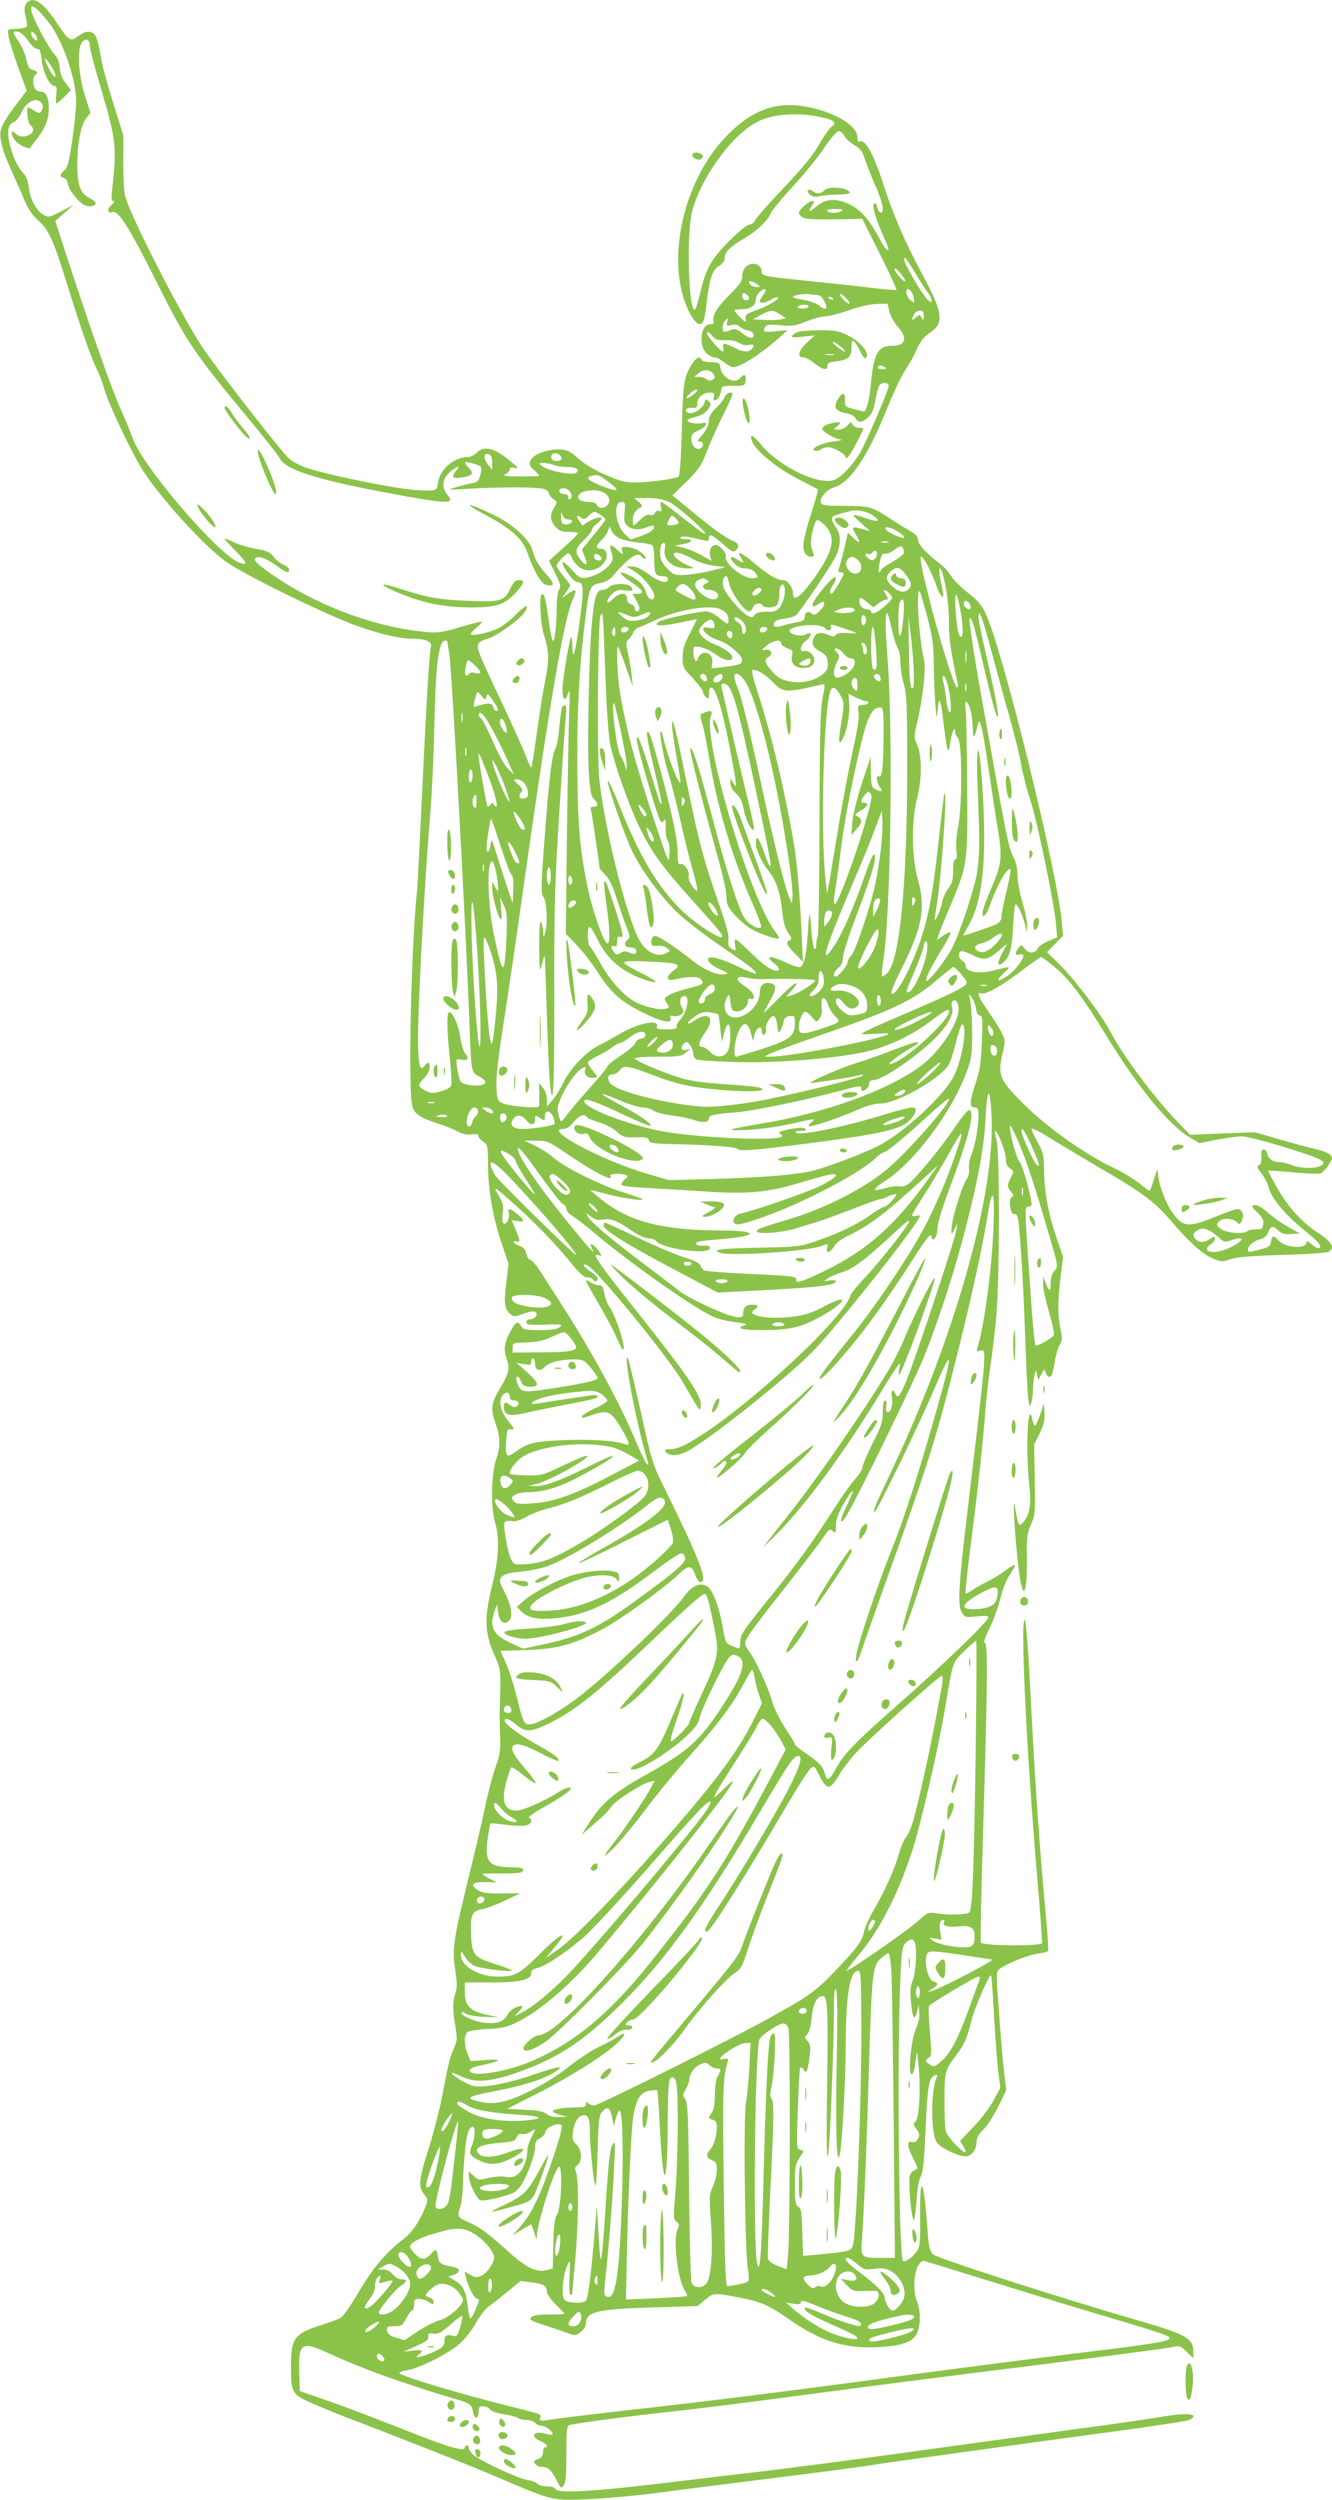 <?xml version="1.0" standalone="no"?>
<!DOCTYPE svg PUBLIC "-//W3C//DTD SVG 20010904//EN"
 "http://www.w3.org/TR/2001/REC-SVG-20010904/DTD/svg10.dtd">
<svg version="1.0" xmlns="http://www.w3.org/2000/svg"
 width="682pt" height="1280pt" viewBox="0 0 682 1280"
 preserveAspectRatio="xMidYMid meet">
<g transform="translate(0,1280) scale(0.1,-0.1)"
fill="#8bc34a" stroke="none">
<path d="M144 12792 c-19 -13 -23 -39 -12 -81 6 -23 8 -45 4 -48 -6 -6 -32
-11 -75 -12 -22 -1 -23 -4 -17 -38 3 -21 26 -92 49 -158 l44 -119 -63 -83
c-37 -49 -66 -97 -70 -118 -8 -45 7 -104 52 -202 19 -43 49 -110 65 -149 21
-51 43 -84 75 -113 56 -51 77 -97 154 -347 71 -228 119 -362 150 -424 12 -23
28 -67 36 -97 16 -61 119 -282 183 -391 82 -141 336 -421 450 -496 110 -73
508 -267 663 -322 104 -38 216 -64 274 -64 75 0 108 -14 100 -43 -8 -34 -23
-284 -46 -772 -11 -236 -22 -452 -25 -480 -30 -279 -46 -1020 -24 -1098 11
-41 40 -60 139 -92 30 -10 71 -26 91 -37 24 -14 49 -19 73 -16 25 3 36 0 36
-9 0 -7 11 -20 24 -28 23 -15 24 -21 25 -123 0 -126 26 -273 73 -409 l32 -94
-12 -98 c-13 -102 -9 -135 23 -161 15 -12 24 -12 67 4 36 13 53 15 61 7 14
-14 -6 -36 -31 -36 -9 0 -17 -7 -17 -15 0 -12 16 -15 95 -12 87 3 93 1 76 -13
-14 -11 -43 -15 -103 -15 -72 0 -84 3 -95 20 -18 28 -24 26 -52 -22 -34 -60
-39 -96 -22 -145 18 -51 12 -76 -38 -158 -39 -66 -44 -100 -22 -163 28 -78 30
-126 7 -191 -26 -76 -29 -250 -6 -327 24 -80 19 -184 -16 -325 -40 -161 -38
-239 11 -349 30 -67 33 -84 32 -155 -1 -44 -3 -109 -4 -145 0 -36 1 -96 3
-135 2 -57 -2 -83 -23 -140 -14 -38 -40 -135 -56 -215 -17 -80 -56 -245 -86
-367 -74 -300 -82 -356 -65 -461 10 -65 10 -91 1 -116 -15 -41 -15 -88 0 -173
10 -62 9 -72 -10 -115 -20 -47 -24 -62 -62 -260 -12 -59 -41 -171 -65 -248
-51 -159 -54 -196 -24 -234 21 -26 21 -29 5 -70 -25 -66 -70 -131 -113 -162
-84 -64 -151 -142 -222 -262 -39 -67 -82 -129 -94 -137 -12 -8 -54 -24 -92
-36 -147 -45 -165 -68 -165 -210 0 -146 2 -148 129 -203 60 -25 126 -52 147
-60 45 -16 463 -179 609 -238 55 -22 173 -71 263 -110 129 -55 177 -70 230
-75 82 -7 335 11 532 38 80 11 341 44 580 74 239 30 459 59 490 65 60 10 723
102 1263 175 187 25 347 50 358 56 58 31 -15 38 -151 14 -47 -8 -251 -38 -455
-65 -203 -28 -580 -80 -836 -115 -257 -36 -581 -78 -720 -95 -140 -16 -344
-41 -454 -54 -434 -53 -624 -65 -632 -38 -3 7 -21 12 -43 12 -20 0 -43 6 -49
14 -6 7 -29 16 -51 19 -46 6 -245 99 -277 129 -13 12 -23 27 -23 35 0 7 -4 13
-10 13 -5 0 -10 -5 -10 -11 0 -24 -87 2 -313 92 -128 51 -299 116 -382 145
l-150 52 -3 96 c-4 150 12 161 145 100 185 -85 381 -155 665 -240 63 -18 74
-27 80 -63 5 -37 28 -39 28 -2 0 26 4 31 25 31 13 0 28 -7 33 -15 5 -9 34 -20
73 -26 35 -6 68 -14 74 -20 5 -5 23 -9 41 -9 17 0 37 -7 44 -15 7 -8 22 -15
35 -15 21 0 63 -35 53 -45 -2 -3 -19 0 -37 5 -62 17 -79 -16 -20 -40 28 -12
40 -30 19 -30 -5 0 -10 -11 -10 -25 0 -18 -7 -28 -26 -35 -22 -9 -24 -13 -14
-25 7 -8 21 -15 30 -15 35 0 51 -13 77 -63 24 -48 26 -50 39 -32 10 14 14 56
14 161 0 127 2 143 17 148 34 10 308 46 542 71 128 14 434 53 680 86 245 33
750 98 1122 144 372 47 700 90 729 96 51 11 52 11 86 -22 l34 -33 0 35 c0 66
-40 89 -281 158 -401 116 -1031 319 -1052 339 -17 17 -22 39 -28 125 -18 261
-40 303 -38 73 2 -130 -1 -159 -15 -180 -19 -30 -64 -62 -73 -52 -20 20 -30
1027 -14 1418 6 161 10 190 26 208 22 24 41 26 49 4 12 -31 6 -149 -10 -191
-13 -33 -15 -59 -9 -118 7 -80 18 -95 31 -42 l8 32 3 -37 c3 -23 -4 -54 -17
-84 -25 -53 -42 -234 -22 -234 6 0 14 21 17 48 3 26 7 54 9 62 1 8 6 -30 11
-84 9 -122 0 -257 -19 -270 -12 -8 -10 -14 6 -37 17 -22 18 -30 8 -49 -8 -15
-18 -20 -31 -17 -27 7 -25 -22 7 -84 14 -28 24 -52 22 -52 -39 -19 -43 -26
-42 -78 1 -84 15 -192 24 -183 4 5 10 50 13 99 3 56 11 102 21 121 13 25 18
79 25 245 10 219 17 261 46 273 14 5 16 2 10 -11 -30 -73 -29 -284 1 -331 18
-28 108 -72 146 -72 32 0 58 32 58 74 0 20 11 40 36 64 20 20 54 73 76 118
l40 82 -11 94 c-6 51 -18 187 -26 303 -15 200 -15 210 2 223 37 29 147 73 194
79 27 3 52 10 55 14 3 5 -2 82 -10 171 -32 337 -56 686 -77 1093 -12 250 -25
424 -31 430 -26 25 7 -666 62 -1310 16 -186 27 -341 25 -344 -17 -16 -296 -14
-313 3 -3 3 2 266 12 583 23 764 24 945 9 950 -9 3 -1 26 23 75 19 38 44 106
55 151 12 49 32 99 50 126 17 24 28 45 25 48 -3 3 -22 -8 -43 -24 -21 -17 -63
-43 -93 -58 -30 -15 -68 -36 -83 -47 -16 -11 -30 -18 -33 -15 -3 2 9 110 25
238 36 277 68 567 76 699 4 52 15 151 25 220 11 69 25 190 32 270 16 190 17
828 1 890 -7 24 -10 46 -8 49 10 9 55 -107 55 -140 0 -26 6 -41 21 -51 21 -13
21 -15 5 -45 -20 -40 -20 -52 2 -76 12 -15 14 -21 5 -24 -14 -5 -16 -34 -7
-71 4 -13 12 -21 19 -18 9 3 15 -9 19 -37 11 -79 26 -323 36 -620 11 -297 17
-358 31 -307 4 14 8 45 8 70 1 25 4 56 8 70 l7 25 6 -25 6 -25 16 29 c15 29
16 29 22 8 8 -23 21 -28 31 -12 3 5 11 37 16 71 5 33 17 71 25 84 13 20 14 33
4 80 -15 74 -15 138 0 265 l13 105 -31 90 c-43 127 -64 235 -66 345 -1 88 -4
100 -34 153 -18 32 -32 63 -30 68 2 5 44 -16 93 -47 50 -31 160 -97 245 -147
233 -135 292 -180 376 -278 92 -108 156 -166 213 -192 42 -18 48 -19 90 -4 33
11 107 17 265 22 120 3 227 10 238 16 35 19 18 51 -52 96 -85 55 -155 133
-213 235 -25 45 -45 83 -44 84 1 2 59 -2 128 -8 69 -7 133 -9 142 -5 15 5 57
63 57 77 -1 19 -25 33 -81 46 -35 8 -120 31 -189 51 l-124 36 -167 -6 -166 -7
-70 73 c-115 120 -274 333 -336 452 -49 92 -178 263 -260 345 l-66 65 41 42
41 42 -6 68 c-25 270 -306 1407 -392 1586 -18 38 -42 66 -89 102 -35 28 -75
67 -87 87 -13 21 -37 48 -54 60 -67 50 -115 101 -115 124 0 17 -12 30 -47 50
-27 15 -73 44 -103 64 -86 56 -101 60 -226 60 -95 0 -116 3 -121 16 -9 23 29
68 68 79 82 24 173 159 270 402 33 81 75 171 94 198 19 28 45 75 59 106 18 42
36 64 68 86 74 49 66 104 -42 303 -83 154 -147 301 -194 447 -52 164 -97 246
-126 228 -6 -4 -10 5 -10 23 0 75 -190 164 -350 164 -118 0 -225 -55 -333
-172 -188 -203 -280 -546 -213 -795 15 -59 48 -126 70 -144 31 -26 43 -6 54
96 15 130 30 173 64 192 16 9 28 25 28 36 0 32 25 60 82 93 73 41 136 98 152
136 7 17 59 81 115 141 56 61 128 148 159 195 31 47 65 86 74 88 10 2 22 -7
31 -23 7 -15 31 -36 51 -48 32 -18 42 -32 56 -77 10 -30 34 -91 54 -135 36
-81 47 -140 23 -133 -6 3 -13 14 -15 26 -2 12 -8 22 -14 22 -16 0 0 -67 38
-153 37 -85 38 -87 26 -87 -4 0 -23 28 -41 63 -53 97 -98 147 -158 174 -64 29
-117 25 -162 -13 -37 -31 -46 -31 -25 1 15 23 15 25 0 25 -16 0 -66 -45 -66
-60 0 -4 7 -14 17 -21 12 -11 50 -13 162 -12 l146 3 90 -180 c49 -98 87 -181
85 -184 -3 -2 -54 2 -115 9 -60 8 -204 23 -320 35 -245 25 -255 27 -255 49 0
41 -54 55 -83 23 -10 -10 -17 -32 -17 -48 0 -23 -13 -42 -56 -84 -67 -66 -98
-114 -91 -140 4 -16 0 -20 -18 -20 -49 0 -60 -115 -14 -152 12 -10 29 -18 39
-18 10 0 32 -11 48 -25 17 -14 37 -25 46 -25 36 0 139 66 231 147 l48 43 -62
-6 c-60 -7 -69 -2 -52 24 6 10 25 12 77 7 60 -6 77 -3 131 19 35 14 77 26 96
26 18 0 73 14 122 31 54 19 112 32 144 33 l55 1 10 -41 c6 -23 26 -58 44 -78
50 -57 39 -96 -26 -96 -75 0 -97 -35 -112 -185 -9 -88 -18 -130 -34 -152 0 -1
-23 5 -51 12 -48 12 -50 14 -49 48 1 41 -14 41 -38 -1 -22 -37 -8 -58 42 -67
24 -4 44 -14 50 -26 14 -25 33 -24 65 4 19 16 28 38 37 87 6 36 16 71 21 78
13 17 47 15 47 -4 0 -20 -114 -287 -147 -343 -36 -61 -93 -122 -129 -137 -77
-32 -280 64 -374 176 -45 54 -61 63 -52 28 11 -46 123 -141 232 -197 58 -30
106 -55 108 -57 2 -1 -12 -51 -31 -111 -43 -135 -52 -185 -37 -212 14 -27 56
-30 45 -3 -4 9 -10 27 -12 39 -6 28 15 121 30 130 5 3 25 -10 44 -30 54 -60
39 -129 -55 -262 -72 -101 -112 -131 -112 -82 0 31 -27 67 -51 67 -31 0 -78
28 -147 87 -68 57 -94 68 -68 28 19 -29 15 -31 -20 -9 -34 23 -43 9 -14 -21
15 -16 34 -25 55 -25 18 0 39 -8 48 -18 24 -26 21 -32 -12 -32 -51 0 -145 78
-135 112 5 17 -31 58 -52 58 -21 0 -35 -27 -28 -55 l7 -27 -47 27 c-26 15 -68
33 -94 40 l-47 12 43 7 c49 9 56 26 10 26 -21 0 -29 3 -22 10 6 6 31 4 69 -5
75 -18 75 -18 75 0 0 25 17 17 71 -30 41 -37 54 -44 65 -34 22 18 17 39 -13
50 -35 13 -106 64 -219 158 l-91 75 72 70 c63 63 76 81 104 155 18 47 55 129
82 183 27 54 49 102 49 108 0 19 -31 10 -39 -12 -5 -13 -25 -39 -45 -57 -22
-21 -36 -44 -36 -59 0 -28 -15 -58 -43 -89 -18 -20 -18 -23 -4 -23 21 0 22
-29 2 -36 -23 -9 -45 15 -45 48 0 24 6 32 34 43 42 18 58 48 21 39 -28 -7 -75
2 -75 14 0 5 19 12 42 18 26 6 49 19 62 37 18 25 19 29 4 43 -14 14 -16 14
-21 -8 -7 -28 -59 -61 -82 -52 -25 10 -11 29 19 26 22 -2 26 1 26 21 0 31 29
57 64 57 23 0 26 -3 21 -20 -3 -11 -2 -20 3 -20 15 0 30 22 34 50 3 23 7 25
63 25 58 0 60 1 63 28 4 30 -9 35 -28 12 -29 -35 -94 0 -102 55 -3 22 -8 25
-47 26 -25 0 -47 6 -49 12 -7 21 -27 13 -48 -21 -42 -65 -47 -96 -53 -334 -3
-133 -10 -236 -16 -242 -13 -12 -149 -31 -227 -31 -49 0 -77 8 -152 41 -50 22
-107 56 -126 74 -19 18 -45 38 -57 44 -56 28 -184 -4 -198 -50 -6 -18 -2 -28
19 -45 14 -13 26 -26 26 -29 0 -3 -44 -5 -97 -4 -78 0 -93 3 -75 11 12 6 22
17 22 25 0 10 8 12 28 7 21 -5 14 4 -37 45 -76 61 -126 70 -164 30 -10 -10
-29 -19 -43 -19 -68 0 -142 -63 -151 -129 -6 -45 -7 -45 -98 -41 -106 4 -489
82 -590 120 -35 14 -71 36 -87 54 -90 103 -371 466 -434 562 -111 169 -365
665 -393 769 -6 22 -10 101 -10 175 l1 135 -50 160 c-28 89 -56 190 -62 225
-22 122 -29 139 -56 146 -18 5 -35 -1 -61 -19 -44 -32 -47 -30 -114 69 -66 98
-110 130 -145 106z m107 -109 c72 -94 139 -290 139 -404 0 -32 -9 -120 -20
-196 -16 -110 -24 -141 -40 -155 -25 -20 -25 -34 -2 -40 10 -3 18 -15 19 -27
2 -27 45 -85 78 -107 24 -16 65 -12 65 6 0 5 -13 16 -30 25 -50 26 -65 67 -64
175 1 113 18 199 46 235 l21 27 -29 91 c-34 111 -40 245 -12 273 20 21 38 10
38 -23 0 -14 25 -108 55 -209 80 -272 84 -302 59 -526 -5 -46 -4 -58 7 -58 8
0 4 -8 -10 -19 -25 -19 -21 -47 5 -37 30 11 86 -78 229 -364 147 -295 190
-359 463 -688 84 -101 159 -196 166 -211 28 -54 180 -104 501 -165 237 -46
339 -61 360 -53 15 6 15 9 -4 33 -31 39 -27 80 10 115 34 32 62 40 36 11 -30
-33 -21 -44 26 -37 57 9 65 20 39 48 -31 32 -28 37 16 25 50 -13 53 -18 41
-60 -8 -32 -15 -38 -47 -43 -20 -4 -57 -13 -82 -21 -42 -12 -36 -13 75 -6 157
9 343 9 378 -1 15 -4 27 -14 27 -22 0 -7 10 -21 22 -29 22 -15 22 -17 5 -45
-23 -39 -21 -65 6 -97 20 -22 32 -27 70 -27 26 0 47 -4 47 -7 0 -4 -34 -38
-75 -74 l-74 -67 32 -65 c27 -54 30 -68 19 -84 -6 -11 -12 -52 -12 -92 0 -97
-11 -183 -21 -167 -4 7 -13 51 -19 98 -15 112 -23 143 -35 139 -16 -5 -9 -146
10 -208 27 -87 28 -128 6 -235 -11 -55 -30 -178 -43 -272 -13 -95 -25 -173
-28 -173 -3 0 -16 28 -29 63 -13 34 -66 152 -118 262 -52 110 -104 222 -114
249 -23 57 -17 70 41 87 45 14 162 98 186 134 30 46 4 40 -44 -11 -27 -28 -70
-61 -96 -73 -47 -23 -136 -40 -136 -27 0 4 14 19 30 33 17 14 29 27 27 30 -3
2 -51 -10 -108 -27 -90 -27 -114 -31 -174 -26 -250 22 -535 124 -760 273 -104
69 -136 99 -113 108 20 8 59 -8 109 -45 46 -33 59 -37 59 -16 0 7 -14 19 -30
26 -17 7 -39 25 -50 40 -17 23 -32 30 -90 40 -39 7 -90 22 -115 35 -25 12 -45
20 -45 16 0 -3 26 -31 57 -63 60 -60 64 -76 17 -58 -107 41 -495 493 -544 635
-10 27 -36 92 -59 143 -45 98 -146 384 -266 749 l-72 222 46 40 46 41 -62 -32
c-59 -31 -64 -32 -90 -18 -37 21 -69 80 -76 142 -4 35 -14 58 -31 75 -14 14
-34 49 -45 77 -39 105 -39 169 0 181 11 4 28 25 39 49 21 50 69 78 95 56 17
-14 19 -29 6 -49 -8 -12 -13 -12 -35 2 -14 9 -28 17 -31 17 -12 0 -4 -79 10
-90 21 -17 19 -37 -4 -50 -28 -14 -52 -12 -73 7 -15 13 -18 13 -18 2 0 -24 27
-55 60 -69 17 -7 32 -11 33 -9 1 2 17 23 35 47 44 57 62 102 62 157 0 54 -14
85 -38 85 -10 0 -23 5 -30 12 -15 15 -16 64 -2 73 17 10 11 23 -12 27 -17 2
-24 14 -33 53 -6 28 -23 68 -38 90 -33 48 -34 57 -5 53 13 -2 34 -21 51 -45
16 -24 36 -43 46 -43 15 0 19 -11 24 -54 6 -63 41 -136 64 -136 13 0 15 -8 11
-45 -3 -25 -2 -45 1 -45 4 0 22 16 41 35 l33 34 -27 36 c-18 23 -28 50 -30 78
-2 30 -11 52 -29 71 -33 36 -117 198 -117 226 0 21 2 21 23 8 12 -8 43 -42 68
-75z m-61 -80 c0 -13 -3 -13 -15 -3 -8 7 -15 19 -15 27 0 13 3 13 15 3 8 -7
15 -19 15 -27z m86 -165 c8 -15 10 -29 6 -32 -8 -5 -52 75 -52 92 1 9 28 -26
46 -60z m3934 -239 c61 -14 76 -28 50 -46 -11 -7 -36 -42 -56 -76 -45 -78 -79
-120 -216 -265 -61 -65 -115 -127 -121 -139 -5 -13 -19 -23 -30 -23 -11 0 -55
-35 -103 -84 -92 -92 -120 -140 -149 -266 -10 -41 -21 -79 -25 -83 -33 -38
-47 376 -17 497 44 176 208 401 338 464 83 40 205 48 329 21z m100 -479 c-20
-13 -67 -13 -75 0 -4 6 12 10 42 10 35 0 44 -3 33 -10z m376 -317 c25 -43 55
-89 65 -102 11 -13 19 -31 19 -39 0 -28 -38 17 -90 107 -45 77 -59 111 -46
111 3 0 26 -35 52 -77z m-52 -42 c-7 -8 -54 47 -54 62 1 7 14 -3 30 -22 16
-19 27 -37 24 -40z m-758 -16 c19 -14 19 -14 -2 -15 -12 0 -27 7 -34 15 -17
20 9 21 36 0z m44 -32 c0 -5 -7 -17 -15 -27 -8 -11 -15 -23 -15 -28 0 -13 34
-9 58 8 12 8 28 14 34 12 16 -6 -51 -46 -114 -68 -45 -16 -53 -22 -50 -42 2
-21 1 -21 -28 7 -16 16 -30 32 -30 36 0 3 19 6 42 6 42 0 68 20 68 52 0 8 7
23 17 33 16 18 33 24 33 11z m750 -12 c5 -11 10 -27 10 -37 0 -16 -1 -16 -20
1 -21 19 -27 55 -10 55 5 0 14 -9 20 -19z m-841 -15 c8 -10 9 -16 1 -21 -13
-8 -30 3 -30 21 0 18 14 18 29 0z m354 4 c15 0 28 -12 39 -35 20 -41 7 -47
-33 -16 -13 10 -48 22 -76 26 -29 4 -53 11 -53 15 0 9 66 19 88 13 8 -2 23 -3
35 -3z m167 -43 c0 -6 -11 0 -25 13 -14 13 -25 28 -25 33 0 6 11 0 25 -13 14
-13 25 -28 25 -33z m-85 23 c3 -6 -1 -7 -9 -4 -18 7 -21 14 -7 14 6 0 13 -4
16 -10z m-125 -40 c0 -5 -14 -10 -31 -10 -17 0 -28 4 -24 10 3 6 17 10 31 10
13 0 24 -4 24 -10z m-146 -39 l30 -20 -25 -6 c-14 -3 -52 -5 -84 -3 l-60 3 40
22 c50 27 62 28 99 4z m736 -8 c-1 -25 -2 -26 -11 -10 -10 18 -12 18 -30 1
-21 -19 -24 -13 -9 17 6 10 20 19 30 19 15 0 20 -7 20 -27z m-1007 -34 c-5
-17 -2 -19 21 -13 18 4 33 1 44 -9 9 -8 28 -17 42 -19 14 -2 26 -11 28 -20 5
-26 -25 -22 -60 8 -19 15 -37 23 -47 18 -44 -18 -51 -17 -51 8 0 13 5 29 12
36 16 16 17 15 11 -9z m-74 -71 c14 -17 27 -21 65 -20 29 2 56 -4 71 -14 16
-10 34 -14 50 -10 27 7 32 -3 13 -22 -17 -17 -43 -15 -88 8 -22 11 -44 20 -51
20 -6 0 -9 -9 -6 -20 3 -11 1 -20 -3 -20 -10 0 -80 80 -80 92 0 14 11 9 29
-14z m881 -158 c12 -8 9 -10 -13 -10 -16 0 -26 4 -22 10 8 12 16 12 35 0z
m-878 -34 c12 -17 9 -26 -8 -33 -8 -3 -20 -1 -27 6 -6 6 -22 11 -36 11 l-26 1
24 20 c24 20 58 18 73 -5z m-102 -106 c-37 -29 -50 -24 -16 6 15 14 31 22 35
19 3 -4 -5 -15 -19 -25z m-1030 -349 l0 -36 -20 25 c-28 36 -25 65 6 53 9 -3
14 -19 14 -42z m349 36 c13 -16 5 -27 -20 -27 -21 0 -33 15 -24 30 9 14 31 12
44 -3z m-32 -48 c15 -6 47 -11 70 -10 44 0 66 -15 42 -30 -23 -14 -141 10
-174 35 -19 15 -19 15 7 16 15 0 39 -5 55 -11z m282 -89 c61 -46 47 -51 -43
-16 -62 24 -80 41 -49 49 34 9 39 7 92 -33z m-198 -51 c8 -15 8 -24 0 -32 -8
-8 -11 -6 -11 6 0 10 -8 17 -19 17 -21 0 -34 13 -24 24 13 13 43 5 54 -15z
m177 -5 c24 -17 29 -43 10 -62 -17 -17 -45 -15 -52 3 -3 9 -18 15 -35 15 -39
0 -61 9 -61 26 0 33 97 47 138 18z m329 -45 c44 -21 192 -153 183 -162 -3 -3
-52 32 -110 79 -58 46 -109 84 -114 84 -4 0 -5 -12 -2 -26 6 -22 4 -25 -9 -20
-9 3 -18 -1 -22 -10 -4 -10 -13 -14 -26 -10 -13 3 -29 -5 -49 -25 -16 -16 -31
-29 -34 -29 -2 0 -4 13 -4 29 0 29 16 54 42 64 9 4 6 12 -11 26 l-23 21 68 0
c48 0 80 -6 111 -21z m-229 -50 c-4 -42 -2 -55 13 -70 22 -22 66 -25 104 -7
14 6 28 8 31 5 13 -12 -18 -36 -68 -53 l-50 -16 -28 27 c-50 48 -62 165 -18
165 19 0 20 -5 16 -51z m1274 -20 c42 -30 25 -34 -45 -10 -31 11 -57 17 -57
13 0 -3 19 -23 43 -44 l42 -37 -35 9 c-57 16 -62 13 -40 -22 28 -47 25 -56 -9
-24 l-30 29 -6 -29 c-15 -66 -34 -140 -40 -156 -5 -13 -2 -18 9 -18 9 0 16 -3
16 -6 0 -13 -54 -104 -62 -104 -13 0 -9 23 7 44 8 11 15 26 15 34 0 20 -30 -6
-81 -71 -46 -58 -53 -89 -14 -63 30 19 35 20 35 3 0 -8 -11 -24 -25 -37 -20
-19 -27 -21 -39 -11 -19 16 -36 6 -36 -19 0 -14 -10 -21 -37 -25 -21 -4 -51
-11 -67 -16 -43 -13 -58 -11 -54 8 2 13 17 20 51 25 27 3 55 12 64 19 17 15
154 215 195 287 34 58 37 125 8 162 -11 14 -20 33 -20 42 0 16 7 19 95 42 35
8 84 -2 117 -25z m-1561 -19 c12 0 19 -5 17 -12 -3 -7 -16 -13 -29 -13 -20 0
-24 5 -26 35 -2 30 -1 32 7 13 5 -14 18 -23 31 -23z m164 24 c14 -9 25 -20 25
-24 0 -4 -27 -40 -60 -79 -33 -40 -60 -73 -60 -75 0 -2 7 -20 15 -40 18 -42 5
-47 -24 -10 -30 38 -26 55 19 99 22 21 40 45 40 51 0 7 11 21 25 32 14 11 25
23 25 26 0 13 -34 5 -66 -14 l-32 -21 -16 23 c-18 26 -13 36 9 18 14 -11 19
-10 38 8 26 26 31 27 62 6z m389 -23 c15 -17 15 -19 1 -25 -9 -3 -25 -6 -35
-6 -16 0 -17 3 -7 25 14 30 19 31 41 6z m-292 -97 c17 -9 62 -19 98 -22 36 -3
68 -10 72 -16 4 -6 8 -37 8 -68 0 -75 6 -88 41 -88 19 0 29 -5 29 -15 0 -27
-44 -16 -99 25 -36 27 -63 40 -85 40 l-31 0 40 -23 c45 -25 105 -99 105 -129
0 -30 -32 -18 -41 16 -10 37 -35 64 -81 87 -70 36 -65 14 6 -33 59 -39 69 -58
31 -58 l-27 0 21 -36 c20 -34 20 -54 0 -54 -5 0 -9 7 -9 16 0 9 -9 18 -20 21
-13 3 -20 14 -20 29 0 33 -36 32 -72 -3 -20 -19 -28 -22 -28 -12 0 9 11 26 25
39 20 19 32 22 65 17 41 -5 49 0 28 21 -17 17 -93 15 -108 -3 -7 -8 -23 -15
-35 -15 -31 0 -42 -36 -54 -165 -15 -152 -25 -635 -16 -769 6 -96 11 -122 26
-137 24 -24 24 -39 -1 -39 -11 0 -18 -5 -15 -12 4 -11 45 -289 45 -303 0 -2
13 -18 29 -34 21 -21 39 -60 59 -123 16 -51 39 -116 50 -145 18 -44 19 -53 7
-63 -23 -19 -18 -40 9 -40 27 0 41 -14 31 -30 -3 -6 -15 -5 -31 2 -20 9 -30 9
-47 -1 -18 -12 -22 -11 -34 5 -17 24 -17 37 2 30 11 -4 15 2 15 23 0 23 4 28
18 24 16 -4 14 10 -20 119 -46 144 -57 173 -64 165 -3 -3 2 -53 10 -111 18
-118 21 -206 7 -206 -19 0 -78 166 -105 300 -39 194 -50 330 -50 645 0 296 12
492 45 750 16 127 23 141 70 149 25 4 48 16 62 32 89 103 134 133 152 104 3
-5 11 -10 17 -10 16 0 -11 29 -43 46 -16 8 -40 14 -54 14 -23 0 -25 -3 -19
-22 6 -21 4 -21 -25 6 -36 35 -45 31 -30 -13 9 -25 8 -36 -4 -55 -21 -32 -78
-66 -122 -73 -33 -5 -39 -2 -80 43 -27 29 -45 42 -45 33 0 -22 57 -99 74 -99
35 0 37 -24 16 -186 -24 -178 -38 -231 -39 -145 -1 30 -4 52 -7 49 -9 -10 -44
-220 -44 -270 0 -55 15 -63 30 -15 7 24 9 4 5 -83 -3 -63 -8 -348 -12 -633
l-6 -518 55 -57 c31 -31 79 -94 108 -139 65 -104 121 -153 235 -209 96 -47
149 -57 138 -27 -5 13 -2 15 15 11 12 -3 29 0 39 7 15 11 16 16 4 38 -16 29
-9 57 14 57 30 0 13 -85 -27 -127 -11 -12 -17 -26 -13 -32 4 -7 -13 -11 -50
-11 -45 0 -56 3 -52 14 16 41 -99 17 -193 -39 -30 -18 -77 -44 -105 -58 -65
-33 -146 -118 -179 -187 -14 -30 -39 -71 -55 -90 l-30 -35 -1 36 c0 22 -8 46
-20 60 l-20 24 1 -50 c0 -27 0 -56 0 -64 -1 -11 -17 -13 -80 -8 -43 3 -92 11
-108 19 -26 12 -28 17 -31 86 -2 47 9 149 32 295 20 122 72 479 116 792 124
875 200 1317 242 1403 11 24 17 46 14 49 -3 4 -21 -4 -38 -17 l-32 -23 22 30
c12 17 22 33 22 36 0 3 -16 24 -35 47 -19 23 -35 47 -35 54 0 7 14 25 30 41
26 25 32 27 40 15 5 -8 10 -18 10 -21 0 -3 11 -18 25 -33 40 -43 116 -31 145
25 15 26 3 59 -20 59 -30 0 -31 15 -4 41 15 13 31 35 36 49 l10 25 9 -22 c4
-12 23 -30 41 -39z m1424 35 c19 -11 34 -25 34 -30 0 -12 -70 17 -90 36 -23
24 16 19 56 -6z m-48 -56 c-10 -2 -26 -2 -35 0 -10 3 -2 5 17 5 19 0 27 -2 18
-5z m-1144 -32 c-12 -56 39 -101 113 -101 l38 1 -35 15 c-37 16 -70 42 -70 56
0 17 42 7 93 -22 33 -18 75 -32 112 -36 l60 -8 -80 -19 c-44 -11 -104 -20
-133 -21 -50 -1 -56 2 -88 36 -26 29 -34 46 -34 76 0 21 3 42 7 45 15 15 22 5
17 -22z m1223 -25 c-3 -7 -30 -27 -61 -45 -31 -17 -56 -36 -56 -41 0 -6 -4
-10 -8 -10 -5 0 -4 23 2 50 8 39 14 49 26 45 9 -3 31 6 50 20 30 22 35 23 43
9 5 -8 6 -21 4 -28z m-137 2 c0 -28 -19 -43 -37 -32 -22 13 -30 36 -10 28 8
-3 18 -1 22 5 9 15 25 14 25 -1z m-1410 -29 c0 -12 -27 -11 -35 1 -11 17 5 32
21 19 8 -6 14 -15 14 -20z m1312 -6 c25 -22 23 -60 -2 -68 -37 -12 -74 41 -50
70 16 19 29 19 52 -2z m366 -45 c17 -35 33 -74 37 -88 4 -14 14 -34 21 -45 18
-25 18 -10 0 73 -14 66 -3 87 13 25 20 -76 30 -160 30 -248 0 -78 8 -134 45
-307 2 -10 1 -18 -4 -18 -13 0 -98 273 -148 478 -34 134 -44 192 -35 192 6 0
25 -28 41 -62z m-118 -33 c26 -34 30 -54 14 -70 -22 -22 -48 -19 -83 11 -38
32 -39 56 -5 83 29 23 42 18 74 -24z m-906 -44 c7 -43 77 -141 101 -141 7 0
17 9 20 20 7 21 39 27 50 10 9 -14 58 -13 73 2 7 7 12 31 12 54 0 44 16 67 26
40 9 -24 -4 -82 -25 -107 -14 -18 -28 -22 -66 -21 -35 0 -53 -5 -61 -16 -12
-16 -15 -16 -41 -1 -36 22 -111 112 -119 144 -7 28 0 55 14 55 5 0 12 -18 16
-39z m-114 19 c12 -8 12 -10 -3 -16 -28 -10 -20 -34 12 -34 34 0 60 -25 43
-42 -15 -15 -54 -3 -85 26 -41 38 -36 65 13 75 3 0 12 -3 20 -9z m-85 -45 c23
-22 34 -55 18 -55 -13 0 -93 42 -93 49 0 12 23 31 37 31 8 0 25 -11 38 -25z
m363 -7 c-6 -16 -36 -34 -44 -25 -9 9 15 37 33 37 8 0 13 -5 11 -12z m658 -19
c18 -21 18 -21 -23 -60 -40 -37 -73 -50 -73 -29 0 6 -8 10 -18 10 -23 0 -42
19 -42 42 0 24 6 23 42 -7 l30 -25 25 20 c14 11 32 20 40 20 13 0 13 4 -1 25
-20 30 -6 33 20 4z m193 -123 c26 -98 31 -139 32 -240 1 -135 14 -315 18 -251
7 98 17 88 30 -30 8 -65 17 -131 21 -145 6 -21 8 -18 15 25 8 55 24 94 25 61
0 -11 7 -27 15 -36 22 -24 22 -342 1 -453 -9 -44 -13 -98 -9 -123 4 -30 2 -44
-6 -44 -7 0 -11 -21 -11 -58 0 -46 -5 -65 -25 -92 -14 -18 -28 -50 -31 -69 -6
-33 -30 -91 -38 -91 -2 0 3 33 10 74 25 145 57 621 39 571 -2 -5 -16 -118 -30
-250 -29 -264 -52 -385 -97 -514 -51 -145 -125 -277 -144 -258 -5 4 18 60 50
123 109 217 127 314 85 464 -31 111 -33 296 -4 410 26 99 26 222 1 277 -17 39
-17 44 -2 105 30 122 49 287 37 332 -25 92 -43 382 -21 346 5 -9 22 -69 39
-134z m167 47 c15 -79 18 -143 5 -143 -13 0 -21 37 -28 135 -7 103 4 107 23 8z
m-290 -40 c-10 -116 -26 -132 -26 -26 0 86 5 113 22 113 7 0 8 -30 4 -87z
m344 51 c0 -17 -12 -18 -27 -3 -17 17 -5 43 13 28 8 -6 14 -18 14 -25z m-1277
-15 c28 -15 37 -28 37 -57 0 -22 -2 -22 -44 12 -24 21 -54 36 -69 36 -38 0
-212 -37 -237 -50 -46 -24 -3 -29 90 -10 52 11 96 20 98 20 1 0 -15 -32 -35
-72 -30 -56 -38 -83 -38 -124 0 -49 3 -55 53 -107 28 -31 52 -62 52 -70 0 -8
7 -20 15 -27 13 -11 15 -8 15 19 0 17 4 31 10 31 26 0 62 -122 105 -353 29
-158 30 -171 10 -137 l-14 25 -1 -26 c0 -16 11 -35 28 -51 22 -19 32 -41 41
-86 12 -60 50 -128 51 -89 0 9 -13 70 -29 135 -16 64 -52 218 -81 342 -28 124
-54 233 -56 243 -3 10 0 17 9 17 44 0 66 -75 170 -560 70 -330 81 -388 68
-374 -4 5 -19 39 -31 77 -25 70 -40 86 -40 40 1 -36 29 -98 69 -147 36 -45 57
-111 67 -209 4 -46 14 -79 29 -102 19 -27 21 -35 9 -39 -23 -9 -17 -24 27 -69
l40 -42 -6 135 c-9 203 -24 375 -41 475 -45 264 -110 538 -182 763 -31 94 -36
122 -25 122 24 0 66 -26 102 -64 51 -53 62 -54 247 -11 20 4 20 3 6 -68 -12
-57 -15 -191 -16 -644 -1 -315 -5 -576 -9 -579 -4 -4 -7 -20 -7 -36 0 -15 -4
-28 -9 -28 -5 0 -12 39 -16 88 -9 122 -11 122 -19 -7 -8 -115 -18 -160 -38
-172 -6 -4 -38 6 -72 22 -86 41 -114 37 -58 -7 15 -12 24 -25 20 -29 -17 -18
-68 12 -137 81 -42 41 -79 74 -84 74 -5 0 -7 -14 -3 -30 5 -28 4 -30 -14 -20
-21 11 -23 18 -20 61 1 15 -17 80 -40 145 -91 262 -110 333 -180 677 -27 134
-54 254 -59 267 -10 25 -10 25 -10 -5 0 -16 10 -88 23 -160 13 -71 22 -132 20
-133 -10 -12 -73 156 -89 236 -4 18 -9 31 -12 28 -9 -8 17 -148 42 -226 13
-41 40 -147 60 -235 19 -88 48 -204 64 -257 15 -54 25 -98 20 -98 -15 0 -49
58 -43 74 8 22 -24 69 -42 62 -11 -4 -14 6 -14 52 0 69 -25 191 -84 412 -50
187 -67 234 -73 208 -3 -10 14 -95 37 -188 23 -94 40 -173 37 -176 -3 -3 -10
10 -15 28 -6 18 -29 92 -51 163 -43 137 -61 177 -61 138 0 -31 103 -386 120
-413 9 -13 11 -13 20 0 8 11 10 1 8 -37 -1 -29 4 -58 11 -67 7 -8 11 -36 9
-68 -3 -53 -3 -52 -65 132 -107 319 -152 485 -187 685 -15 85 -22 255 -11 243
3 -3 21 -50 40 -104 l35 -99 -6 60 c-4 33 -12 84 -19 113 -11 48 -11 55 5 70
9 9 20 25 23 35 4 9 15 20 24 23 10 3 42 17 72 31 123 61 298 91 354 62z m682
1 c8 -13 -34 -22 -76 -18 -34 4 -34 4 -9 15 31 15 77 16 85 3z m-1153 -33 c22
-9 35 -7 64 6 41 20 56 15 32 -9 -9 -9 -36 -18 -60 -21 -38 -4 -49 -1 -74 22
-30 28 -27 28 38 2z m-122 -317 c6 -160 16 -302 24 -340 23 -107 94 -308 150
-425 61 -126 116 -203 273 -377 132 -146 157 -177 150 -185 -14 -13 -147 76
-212 141 -122 122 -212 275 -315 535 -30 74 -55 130 -58 123 -5 -16 83 -271
123 -356 47 -100 150 -239 236 -321 41 -39 143 -117 227 -174 145 -99 180
-127 171 -136 -2 -2 -42 14 -87 35 -89 42 -146 58 -156 42 -8 -13 21 -38 69
-59 33 -14 36 -18 18 -21 -41 -6 -103 19 -165 68 -102 80 -180 131 -197 128
-10 -2 -16 -13 -16 -28 0 -22 4 -25 30 -22 17 2 39 -3 49 -11 19 -14 19 -15
-3 -27 -50 -26 -114 11 -147 85 -72 163 -165 547 -195 800 -13 113 -8 824 6
845 13 19 12 27 25 -320z m1465 253 c9 -43 23 -88 31 -100 8 -12 14 -45 14
-74 0 -28 8 -79 18 -113 15 -53 17 -108 17 -436 -1 -605 -39 -986 -105 -1045
-11 -10 -22 -16 -25 -14 -2 3 2 47 10 99 36 249 48 1144 20 1520 -12 163 -13
213 -6 238 4 12 12 -10 26 -75z m510 -113 c26 -96 68 -251 95 -345 26 -93 53
-204 60 -245 7 -41 27 -120 45 -175 36 -110 123 -529 132 -637 l6 -67 -47 -20
c-25 -11 -49 -27 -52 -35 -11 -28 -46 -30 -66 -5 -18 24 -19 24 -33 5 -21 -27
-19 -39 5 -33 11 3 20 0 20 -5 0 -22 -42 -76 -78 -102 -55 -37 -68 -32 -24 10
41 40 46 39 -65 12 -65 -15 -128 -2 -128 25 0 10 -8 23 -18 28 -21 12 -23 49
-2 49 9 0 33 -9 55 -20 56 -28 78 -25 130 19 l47 40 -26 -49 c-26 -50 -24 -73
4 -50 35 29 47 72 52 186 3 63 9 114 13 114 11 0 38 -60 49 -106 l9 -39 1 36
c1 19 -10 73 -24 119 -14 46 -25 108 -25 137 0 34 -7 68 -20 92 -25 50 -35 96
-124 596 -67 371 -82 462 -101 604 -2 20 -1 30 4 25 12 -11 21 -45 77 -284 44
-186 63 -248 64 -209 0 26 -27 160 -65 324 -19 83 -35 161 -35 175 0 53 21 -2
65 -170z m-643 168 c6 -17 -1 -38 -13 -38 -5 0 -9 11 -9 25 0 26 14 34 22 13z
m-632 -18 c21 -21 26 -55 10 -65 -6 -4 -10 5 -10 19 0 15 -8 31 -20 38 -11 7
-20 16 -20 20 0 14 20 8 40 -12z m879 -274 c1 -62 -2 -77 -11 -68 -8 8 -13 68
-14 189 l-3 178 14 -110 c7 -60 14 -146 14 -189z m-1021 256 c3 -19 0 -21 -27
-16 -63 13 -19 -44 50 -65 47 -14 119 -75 119 -101 0 -20 -18 -26 -101 -36
l-56 -6 4 29 c8 53 -57 72 -73 21 -8 -27 -24 -5 -24 36 0 27 2 28 35 23 20 -3
55 -20 77 -36 44 -33 88 -41 88 -17 0 17 -40 47 -88 66 -47 18 -82 48 -82 70
0 21 47 63 64 57 6 -2 12 -13 14 -25z m727 -43 c2 -2 -19 -2 -47 0 -34 2 -53
-1 -59 -10 -6 -10 -13 -10 -34 -1 -38 17 -63 15 -75 -7 -18 -35 -11 -55 28
-76 31 -17 37 -26 40 -56 3 -30 -2 -41 -27 -62 -54 -45 -153 -53 -218 -19 -27
15 -73 69 -73 87 0 8 7 18 17 23 24 14 10 42 -19 35 -21 -4 -21 -2 7 21 32 28
75 35 75 12 0 -8 14 -19 31 -25 27 -9 30 -14 24 -40 -8 -37 15 -61 59 -61 36
0 56 15 56 41 0 25 -30 51 -51 46 -28 -8 -24 28 6 51 37 29 34 53 -4 32 -20
-10 -73 1 -78 17 -11 31 160 47 182 16 14 -18 37 -9 29 12 -4 10 11 8 61 -10
36 -12 68 -24 70 -26z m-1235 4 c0 -19 -3 -24 -10 -17 -6 6 -8 18 -4 27 9 24
14 21 14 -10z m68 15 c-7 -19 -38 -22 -38 -4 0 10 9 16 21 16 12 0 19 -5 17
-12z m710 0 c-7 -19 -38 -22 -38 -4 0 10 9 16 21 16 12 0 19 -5 17 -12z m557
-94 c7 -106 5 -121 -14 -109 -13 8 -15 215 -2 215 5 0 12 -48 16 -106z m-735
65 c0 -24 -23 -21 -28 4 -2 10 3 17 12 17 10 0 16 -9 16 -21z m-1460 -31 c0
-2 4 -30 10 -62 14 -84 87 -1438 105 -1931 8 -213 8 -216 48 -236 18 -9 32
-22 32 -30 0 -17 -50 -23 -96 -11 -31 7 -34 12 -45 65 -6 31 -9 59 -6 62 3 2
15 2 27 -1 30 -7 40 10 18 31 -9 10 -20 44 -25 78 -9 64 -36 128 -56 135 -16
5 -15 -85 2 -243 7 -66 10 -127 5 -135 -4 -9 -28 -21 -53 -28 -39 -10 -51 -10
-76 3 -42 22 -43 30 -10 63 18 18 30 41 30 56 0 30 -8 33 -26 9 -21 -29 -29
-6 -33 90 -5 143 27 770 63 1212 8 99 17 297 20 440 7 319 22 435 56 435 6 0
10 -1 10 -2z m2148 -41 c2 -15 -1 -27 -7 -27 -6 0 -11 6 -11 14 0 8 -3 22 -7
32 -4 12 -2 15 8 12 8 -2 15 -17 17 -31z m-120 -22 c11 -14 27 -25 35 -25 41
0 26 -54 -23 -83 -15 -9 -35 -17 -44 -17 -21 0 -21 41 0 81 14 28 14 32 -2 50
-15 17 -15 19 -1 19 8 0 24 -11 35 -25z m629 -42 c-2 -16 -4 -5 -4 22 0 28 2
40 4 28 2 -13 2 -35 0 -50z m-797 2 c0 -19 -24 -29 -47 -20 -16 6 -15 8 7 20
32 18 40 18 40 0z m-1718 -22 c35 -34 36 -47 1 -39 -17 5 -29 3 -34 -6 -4 -7
-11 -9 -15 -6 -8 8 4 78 13 78 4 0 20 -12 35 -27z m1185 -58 c3 -9 3 -19 -1
-22 -8 -9 -37 18 -30 28 8 14 24 11 31 -6z m83 0 c0 -8 -9 -19 -19 -25 -27
-14 -40 9 -16 27 24 17 35 17 35 -2z m114 -22 c65 -99 167 -513 226 -926 12
-80 20 -160 18 -179 l-4 -33 -13 30 c-21 49 -77 273 -141 569 -69 319 -103
456 -125 509 -8 20 -15 43 -15 52 0 28 29 16 54 -22z m693 22 c3 -9 3 -19 -1
-22 -8 -9 -37 18 -30 28 8 14 24 11 31 -6z m343 -32 c17 -58 25 -157 12 -149
-6 3 -14 32 -17 64 -4 31 -10 72 -15 90 -12 45 7 40 20 -5z m-460 -9 c0 -31
-2 -35 -15 -24 -16 13 -20 42 -8 53 15 15 23 5 23 -29z m557 -31 c-3 -10 -5
-2 -5 17 0 19 2 27 5 18 2 -10 2 -26 0 -35z m-643 -25 c19 -34 19 -39 4 -134
-16 -99 -15 -121 3 -94 22 34 41 124 37 179 l-3 59 37 -19 c21 -10 44 -19 53
-19 9 0 13 -4 10 -10 -3 -5 -17 -10 -31 -10 -22 0 -24 -3 -18 -38 4 -25 -6
-89 -30 -197 -19 -88 -51 -257 -71 -375 -19 -118 -41 -246 -47 -285 l-13 -70
-7 60 c-29 253 -10 926 28 987 10 16 28 3 48 -34z m-1821 -18 c3 0 7 8 9 18 3
13 10 7 31 -23 29 -42 33 -55 18 -55 -5 0 -13 9 -16 21 -7 21 -24 22 -82 4
-21 -7 -21 -6 -11 36 11 42 11 42 29 21 9 -12 20 -22 22 -22z m2487 -58 c5
-20 10 -62 11 -92 0 -57 10 -51 24 15 11 52 22 10 55 -211 17 -115 37 -249 46
-299 27 -156 24 -196 -24 -308 -24 -53 -45 -111 -49 -127 -9 -48 13 -35 33 18
41 115 93 206 108 191 3 -3 -6 -52 -20 -110 -14 -57 -26 -116 -26 -131 -1 -20
-9 -31 -32 -42 -27 -12 -153 -56 -163 -56 -2 0 10 24 27 53 72 128 93 335 71
692 -17 270 -36 270 -25 0 13 -296 10 -378 -15 -476 -30 -113 -77 -251 -112
-324 -29 -62 -131 -193 -137 -176 -4 12 29 77 85 169 25 40 43 75 40 78 -3 4
-20 -4 -38 -16 l-31 -23 7 24 c4 13 29 76 56 139 95 227 94 225 91 630 -1 195
-5 372 -8 394 -8 49 11 41 26 -12z m-1790 -110 c16 -79 30 -155 29 -170 l-1
-27 -8 26 c-4 14 -14 37 -23 50 -20 31 -51 286 -32 268 2 -3 18 -69 35 -147z
m1344 -28 c-1 -156 -8 -209 -24 -199 -17 10 -11 -37 7 -57 18 -20 4 -25 -28
-8 -16 9 -19 22 -20 88 l-1 77 -45 -135 c-25 -77 -46 -163 -49 -200 l-5 -65
25 28 c30 33 33 52 9 66 -10 5 -16 11 -13 13 3 2 17 12 33 21 30 19 36 37 12
37 -20 0 -19 13 3 40 15 19 19 20 30 7 10 -12 3 -46 -37 -180 -50 -165 -124
-363 -142 -382 -12 -12 -12 13 1 90 5 33 19 132 30 220 22 172 98 533 131 621
21 54 41 76 69 71 13 -2 15 -26 14 -153z m-2157 84 c-2 -13 -4 -5 -4 17 -1 22
1 32 4 23 2 -10 2 -28 0 -40z m127 4 c28 -45 76 -139 111 -219 l26 -58 -30 29
c-17 16 -49 74 -76 137 -26 60 -54 114 -61 120 -16 13 -18 29 -4 29 5 0 21
-17 34 -38z m95 -24 c6 -17 8 -34 5 -37 -8 -9 -34 30 -34 51 0 29 17 21 29
-14z m-202 -155 c-3 -10 -5 -2 -5 17 0 19 2 27 5 18 2 -10 2 -26 0 -35z m107
-90 c39 -100 58 -173 46 -173 -5 0 -11 6 -13 13 -4 9 -8 8 -16 -3 -5 -8 -12
-12 -15 -9 -5 5 -46 241 -46 263 0 19 10 -2 44 -91z m86 -56 c17 -44 29 -84
27 -90 -4 -12 -73 145 -82 188 l-6 30 15 -25 c9 -14 29 -60 46 -103z m-160 44
c0 -17 -4 -33 -10 -36 -6 -4 -10 8 -10 29 0 20 5 36 10 36 6 0 10 -13 10 -29z
m264 -40 c9 -10 18 -31 19 -47 2 -23 -3 -30 -20 -32 -25 -4 -31 16 -12 35 8 8
3 18 -18 37 -26 24 -26 26 -7 26 12 0 29 -8 38 -19z m-244 -97 c0 -21 -4 -33
-10 -29 -17 10 -11 65 7 65 2 0 3 -16 3 -36z m1061 -11 c-9 -16 -10 -14 -11
12 0 21 3 26 11 18 8 -8 8 -16 0 -30z m-191 -54 c0 -5 -4 -9 -8 -9 -9 0 -32
44 -32 58 1 10 40 -38 40 -49z m-631 -47 c13 -25 9 -38 -8 -27 -12 7 -41 70
-41 88 0 11 31 -28 49 -61z m1831 -132 c-6 -52 -18 -126 -26 -165 -23 -113
-103 -354 -124 -375 -11 -11 -20 -28 -20 -37 0 -17 -47 -73 -62 -73 -16 0 -7
29 14 44 15 11 23 27 24 54 1 21 28 105 59 188 73 191 105 288 105 321 0 44
-15 16 -58 -107 -51 -147 -114 -290 -153 -346 -74 -108 -49 -21 88 301 50 116
105 251 124 302 l34 92 3 -52 c2 -29 -2 -95 -8 -147z m-1945 13 c25 -78 50
-143 56 -145 6 -2 9 -31 7 -73 l-3 -70 -22 65 c-12 36 -37 112 -55 170 -29 94
-33 101 -36 68 -2 -21 -8 -38 -14 -38 -7 0 -8 18 -4 53 10 75 18 118 22 114 2
-1 24 -67 49 -144z m780 50 c10 -35 -12 -27 -24 8 -6 18 -11 35 -11 38 0 12
28 -26 35 -46z m-706 -78 c24 -51 25 -55 10 -55 -10 0 -28 37 -44 89 -12 38
10 16 34 -34z m-100 -95 c6 -28 11 -63 11 -78 l-1 -27 -14 25 -14 25 -1 -30
c0 -39 28 -147 42 -160 7 -7 9 8 4 50 l-5 60 18 -39 c17 -35 19 -56 14 -170
-9 -201 -19 -198 -64 19 -32 154 -38 375 -9 375 4 0 13 -23 19 -50z m-62 3
c-3 -10 -5 -4 -5 12 0 17 2 24 5 18 2 -7 2 -21 0 -30z m453 -54 c0 -10 -4 -19
-10 -19 -5 0 -10 12 -10 26 0 14 4 23 10 19 6 -3 10 -15 10 -26z m-485 -380
c15 -229 20 -477 10 -467 -10 10 -35 364 -40 568 -6 266 9 214 30 -101z m2236
264 c-9 -16 -10 -14 -11 12 0 21 3 26 11 18 8 -8 8 -16 0 -30z m-177 5 c-3
-13 -13 -34 -20 -48 l-13 -25 -1 32 c0 41 9 63 27 63 10 0 12 -6 7 -22z
m-1554 3 c0 -12 -29 -35 -36 -28 -11 10 5 37 21 37 8 0 15 -4 15 -9z m702 -18
c8 -10 18 -26 21 -36 11 -30 -15 -14 -36 21 -20 34 -10 44 15 15z m608 -42 c0
-10 -9 -29 -20 -42 l-19 -24 -1 27 c0 14 3 33 6 42 9 22 34 20 34 -3z m-1199
-134 c52 -104 129 -167 252 -207 67 -21 52 -3 -31 39 -120 60 -117 65 36 58
156 -7 175 -13 132 -45 -39 -29 -41 -57 -2 -48 78 18 128 18 141 2 19 -22 12
-27 -71 -48 -39 -10 -82 -25 -95 -34 -23 -15 -24 -17 -9 -39 15 -23 15 -25 -7
-30 -32 -9 -115 12 -163 40 -57 34 -126 112 -174 201 -23 40 -45 76 -51 79 -5
4 -9 29 -9 56 0 62 11 57 51 -24z m1423 -23 c-16 -53 -77 -134 -90 -121 -7 7
35 101 74 167 33 57 41 34 16 -46z m646 50 c0 -16 -45 -66 -71 -79 -22 -12
-34 -13 -50 -5 -27 15 -19 33 18 41 17 3 43 16 58 28 27 21 45 27 45 15z
m-2621 -77 c37 -109 43 -179 31 -319 -6 -70 -15 -140 -19 -155 -12 -46 -32
163 -44 470 -2 37 0 67 4 67 4 0 17 -29 28 -63z m2237 -8 c-11 -80 -70 -209
-96 -209 -14 0 -15 -4 35 113 25 58 45 115 45 126 0 12 5 21 11 21 8 0 9 -16
5 -51z m654 -80 c75 -62 146 -157 265 -352 160 -263 322 -460 429 -522 l48
-28 88 18 c49 9 106 17 128 17 22 0 109 -22 192 -47 222 -68 251 -83 211 -104
-29 -16 -106 -13 -148 4 -19 8 -48 15 -62 15 -33 0 -58 18 -63 45 -2 11 -10
20 -18 20 -11 0 -14 -10 -12 -38 2 -26 -2 -39 -12 -43 -13 -5 -10 -13 13 -42
16 -21 32 -52 36 -69 11 -53 86 -144 179 -218 79 -63 104 -95 74 -95 -6 0 -22
10 -35 22 -13 12 -23 16 -23 9 0 -38 -109 -31 -145 9 -24 27 -33 25 -37 -6 -3
-23 -10 -29 -53 -40 -64 -17 -65 -17 -65 -1 0 20 30 44 64 53 19 4 32 17 40
35 12 34 22 36 52 8 16 -15 32 -20 65 -17 l44 3 -60 34 c-33 18 -79 51 -102
72 -24 22 -52 39 -63 39 -27 0 -25 -7 11 -41 22 -21 30 -36 27 -56 -3 -25 -7
-28 -38 -27 -19 0 -37 -3 -40 -7 -14 -20 -112 -13 -141 10 -20 16 -21 21 -10
35 17 21 69 21 92 0 17 -16 19 -15 29 11 11 30 -1 55 -26 55 -7 0 -59 -18
-114 -41 -134 -54 -161 -52 -212 16 -39 51 -77 152 -79 209 -1 26 -4 22 -19
-27 -10 -33 -20 -61 -23 -63 -2 -3 -26 14 -53 37 -27 22 -85 57 -129 78 -147
69 -347 211 -467 332 -123 123 -131 145 -103 263 13 55 13 61 -7 100 -11 22
-43 72 -69 110 -49 70 -61 100 -35 90 22 -8 102 37 206 115 51 39 97 71 101
71 4 0 36 -23 69 -51z m-481 -34 c17 -20 31 -39 31 -44 0 -20 -50 -46 -269
-141 -314 -135 -304 -130 -206 -123 44 3 78 3 75 0 -23 -25 -507 -118 -606
-117 l-29 1 25 13 c14 8 129 50 255 94 382 132 479 178 611 292 38 32 72 59
75 59 4 1 21 -15 38 -34z m-701 -28 c2 -28 -3 -42 -22 -62 -14 -14 -33 -25
-42 -25 -14 0 -12 6 11 30 21 22 28 38 27 65 -2 49 22 41 26 -8z m-338 0 c14
0 43 0 65 1 143 1 234 -2 229 -9 -11 -18 -92 -68 -120 -75 l-29 -7 29 32 c16
17 27 34 23 37 -4 4 -43 -29 -87 -74 -44 -45 -80 -80 -80 -78 0 1 13 27 30 57
37 67 38 87 5 95 -33 8 -55 -11 -55 -48 0 -83 -115 -162 -164 -112 -19 19 -21
57 -4 87 12 20 13 19 18 -23 4 -38 9 -46 28 -48 28 -4 62 24 62 51 0 13 5 17
15 13 18 -7 20 14 3 36 -7 8 -28 25 -46 37 -40 28 -32 46 17 36 20 -4 47 -8
61 -8z m507 -46 c32 -17 53 -51 53 -88 0 -37 -4 -40 -57 -49 -33 -5 -44 -2
-71 21 -18 15 -32 35 -32 46 0 26 15 24 37 -4 24 -31 47 -38 68 -23 42 31 -32
92 -101 84 -38 -4 -41 10 -5 28 24 12 70 6 108 -15z m-727 -1 c0 -13 -10 -24
-25 -30 -14 -5 -25 -16 -25 -24 0 -19 -19 -31 -31 -19 -12 12 46 93 66 93 8 0
15 -9 15 -20z m1393 13 c-7 -2 -21 -2 -30 0 -10 3 -4 5 12 5 17 0 24 -2 18 -5z
m-543 -79 c0 -13 -4 -24 -10 -24 -5 0 -10 14 -10 31 0 17 4 28 10 24 6 -3 10
-17 10 -31z m487 -36 c3 -25 11 -38 21 -38 13 0 14 -18 9 -133 -4 -106 -10
-148 -31 -210 -32 -96 -34 -127 -6 -127 17 0 20 -7 20 -42 0 -59 -20 -168 -37
-201 -8 -16 -13 -46 -12 -67 2 -21 -2 -44 -8 -52 -27 -33 -84 -220 -82 -271 1
-19 2 -18 15 8 l15 30 -6 -40 c-8 -49 -214 -670 -257 -771 -31 -74 -43 -88
-54 -59 -11 27 -24 16 -18 -15 8 -37 -3 -80 -19 -80 -9 0 -12 10 -9 30 3 18 0
30 -7 30 -7 0 -11 -22 -11 -59 0 -51 -7 -72 -51 -158 -27 -55 -51 -110 -53
-124 -1 -13 -18 -41 -37 -61 -19 -21 -64 -83 -99 -138 -107 -168 -208 -308
-315 -440 -163 -201 -175 -219 -175 -256 0 -39 0 -39 -43 -20 -31 12 -33 18
-45 87 -20 116 -53 201 -83 218 -37 21 -78 1 -120 -57 -66 -93 -417 -425 -559
-528 -84 -61 -181 -115 -216 -121 -40 -7 -43 -1 -79 142 -15 61 -40 138 -55
171 l-28 62 137 4 c157 6 234 27 384 106 92 48 322 214 394 284 48 47 66 45
83 -6 7 -21 18 -36 27 -36 39 0 1 102 -173 457 -75 150 -75 153 -134 419 -33
147 -63 270 -66 273 -25 23 50 -366 103 -533 4 -12 2 -17 -4 -13 -6 4 -32 58
-58 119 -77 186 -223 455 -374 690 -43 68 -96 149 -116 181 -20 31 -43 57 -50
57 -7 0 -16 14 -20 31 -5 22 -15 34 -36 41 -16 5 -29 14 -29 19 0 4 7 6 15 3
20 -8 19 5 -5 61 l-20 47 30 -4 c38 -6 38 4 -1 36 -36 31 -53 33 -44 6 7 -24
-12 -63 -27 -54 -6 4 -8 24 -4 52 5 38 2 53 -21 91 -29 51 -26 49 57 -23 103
-90 228 -217 298 -303 55 -69 80 -93 98 -93 12 0 26 -4 29 -10 9 -15 25 -12
25 4 0 8 -16 23 -35 35 -37 22 -51 50 -15 31 52 -28 416 -474 486 -596 90
-156 88 -153 92 -125 8 49 -57 146 -319 476 -215 271 -244 314 -202 298 12 -5
14 -3 8 8 -24 42 -67 70 -45 29 22 -41 -2 -16 -103 108 -175 213 -284 375
-275 404 2 6 28 -22 58 -63 129 -178 162 -220 176 -226 8 -3 14 -13 14 -23 0
-10 15 -27 33 -37 17 -11 66 -48 107 -83 192 -162 528 -398 620 -435 25 -10
74 -21 110 -25 49 -6 59 -9 43 -15 -50 -16 -17 -25 97 -25 139 0 200 16 311
80 122 72 122 107 0 42 -61 -33 -97 -45 -160 -53 -84 -11 -174 -6 -201 12 -13
8 -13 11 3 23 24 19 21 26 -12 26 -32 0 -45 -13 -46 -45 0 -16 -6 -20 -31 -19
-43 2 -238 91 -294 133 -25 20 -110 84 -190 145 -169 127 -266 210 -281 239
-11 20 -11 20 16 -1 21 -17 36 -21 65 -16 41 7 71 -6 154 -63 26 -18 61 -33
76 -33 15 0 33 -6 39 -14 34 -41 276 -73 276 -36 0 11 -9 14 -32 12 -36 -4
-55 15 -21 22 13 3 59 8 103 11 201 16 206 45 8 45 -299 1 -471 45 -610 156
-34 27 -61 50 -60 51 1 1 33 -7 71 -17 76 -22 196 -40 196 -31 0 4 -42 19 -92
34 -118 36 -304 128 -362 178 -24 22 -68 50 -98 64 l-53 25 59 0 c56 0 64 -3
145 -58 152 -104 259 -159 236 -122 -7 11 53 14 79 4 13 -5 12 -9 -6 -23 -12
-10 -18 -22 -15 -28 3 -5 68 -13 144 -16 76 -4 203 -12 283 -17 209 -15 318
-6 474 41 71 21 145 42 164 45 58 11 34 -17 -49 -58 -66 -33 -341 -128 -410
-142 -31 -7 -46 -44 -22 -53 19 -7 98 17 235 72 192 79 413 200 477 262 19 18
39 33 46 33 14 0 107 77 234 194 52 47 97 84 99 81 16 -16 -221 -285 -323
-367 -124 -101 -321 -199 -504 -253 -69 -20 -133 -41 -144 -47 -59 -31 103
-26 203 7 25 8 70 22 100 31 30 9 110 39 178 65 67 27 129 49 138 49 8 0 29 7
45 16 17 8 33 13 37 10 7 -8 -48 -66 -63 -66 -7 0 -37 -18 -69 -41 -65 -47
-167 -96 -282 -135 -75 -26 -91 -28 -291 -32 -195 -4 -240 -10 -197 -26 49
-19 448 7 518 34 37 14 38 13 31 -10 -10 -31 17 -24 36 9 10 18 39 39 75 56
102 48 183 110 365 275 l93 85 -39 -55 c-178 -250 -320 -378 -539 -485 -116
-57 -153 -69 -149 -48 4 18 -19 21 -247 31 -113 5 -212 13 -222 17 -9 3 -18
15 -21 25 -3 12 -30 26 -88 44 -46 15 -154 61 -239 102 -85 41 -158 74 -162
74 -5 0 -8 -6 -8 -14 0 -24 126 -102 400 -246 l185 -98 265 14 c258 14 340 25
340 44 0 5 -15 7 -32 4 -31 -6 -32 -6 -13 9 11 9 47 24 79 34 57 17 127 72
303 236 18 17 35 28 38 25 8 -8 -157 -218 -232 -295 -34 -36 -65 -75 -69 -86
-39 -129 -586 -625 -836 -759 -28 -16 -66 -28 -86 -28 -29 0 -33 -2 -22 -15
17 -21 63 -19 108 4 103 53 501 368 638 506 124 126 554 668 554 700 0 3 -9 3
-20 0 -11 -3 -20 -2 -20 3 0 4 26 49 58 98 32 49 86 140 121 201 88 158 94
158 38 -2 -50 -145 -120 -302 -179 -404 -95 -166 -241 -379 -354 -518 -123
-151 -168 -213 -156 -213 19 0 152 151 254 288 58 77 152 214 209 304 80 125
105 157 107 140 6 -39 32 -6 32 40 0 23 24 102 59 196 103 274 134 399 104
409 -6 2 -39 -36 -72 -86 -67 -100 -197 -259 -238 -291 -16 -12 -34 -18 -48
-14 -12 3 -46 -1 -74 -10 -29 -8 -51 -11 -51 -5 0 5 24 25 53 43 171 112 389
422 437 625 13 53 9 255 -5 311 -6 24 -6 24 9 5 9 -11 19 -36 23 -57z m-757
17 c7 -20 23 -46 37 -59 29 -28 28 -29 -69 -62 -98 -33 -118 -32 -118 6 0 35
19 80 34 80 6 0 21 -12 33 -27 23 -28 23 -28 39 -8 11 14 14 33 11 63 -6 53
16 58 33 7z m668 -13 c7 -70 -91 -222 -190 -297 -168 -127 -498 -246 -828
-299 -172 -29 -188 -36 -65 -31 65 3 155 15 220 30 126 29 137 30 111 10 -11
-8 -17 -17 -14 -21 8 -7 168 47 254 86 44 20 83 30 113 30 81 0 300 124 347
196 9 12 26 65 38 116 13 51 27 93 32 93 29 0 3 -170 -40 -260 -43 -91 -222
-263 -362 -347 -68 -41 -302 -131 -384 -147 -95 -18 -247 -30 -485 -37 l-230
-6 -110 32 c-234 69 -536 230 -431 230 17 0 34 12 53 35 27 34 56 45 68 25 3
-5 31 -17 61 -26 31 -9 72 -30 91 -47 33 -29 42 -32 99 -30 52 2 63 -1 66 -15
3 -14 18 -17 103 -19 189 -4 340 -14 350 -24 14 -14 58 -11 318 21 422 54 526
77 571 131 31 37 33 59 5 59 -12 0 -71 -15 -133 -34 -210 -65 -442 -113 -460
-95 -6 5 3 9 24 9 24 0 31 3 23 11 -7 7 -27 7 -68 0 -64 -12 -76 -18 -56 -30
23 -15 -15 -21 -124 -21 -165 0 -402 20 -505 42 -175 37 -367 112 -378 147 -8
24 49 6 195 -63 75 -36 140 -63 143 -60 9 10 -51 52 -152 106 -54 28 -96 54
-93 56 2 3 42 -12 89 -32 46 -20 98 -36 116 -36 17 0 42 -7 55 -16 13 -9 56
-20 95 -25 39 -5 91 -15 115 -24 47 -15 75 -12 75 11 0 14 27 20 139 29 82 6
344 60 516 106 128 34 125 33 125 14 0 -13 4 -14 20 -5 11 6 20 20 20 30 0 14
7 20 23 20 48 0 251 142 334 234 52 57 77 108 68 137 -4 10 -3 24 0 29 12 20
30 4 33 -28z m-48 -20 c0 -40 -177 -209 -267 -256 -91 -46 -12 22 97 84 8 5
12 11 9 14 -3 4 -58 -14 -121 -38 -63 -25 -148 -55 -189 -67 -76 -23 -245 -96
-238 -103 4 -4 219 30 254 40 13 4 17 3 10 -4 -9 -9 -241 -68 -440 -111 -151
-33 -321 -53 -393 -46 -199 19 -432 80 -458 120 -18 27 -12 45 16 45 10 0 26
10 34 21 18 27 43 23 171 -26 122 -47 196 -63 356 -76 138 -12 238 -6 192 12
-13 4 -94 13 -181 18 -108 7 -179 17 -227 32 -92 28 -235 89 -235 100 0 5 54
9 119 9 105 0 121 2 142 21 l24 20 -22 -6 c-27 -7 -32 15 -9 34 11 10 17 7 30
-11 9 -12 16 -32 16 -44 0 -12 8 -25 18 -29 9 -4 105 -10 212 -13 221 -5 536
22 677 59 106 28 223 85 311 153 71 54 92 65 92 48z m-1183 -15 c2 -3 8 -36
11 -74 l8 -68 12 48 c7 26 17 45 22 42 14 -9 12 -105 -3 -135 -18 -36 -60 -38
-91 -6 -13 14 -31 26 -40 26 -25 0 -19 27 15 75 53 73 19 110 -55 60 -21 -14
-36 -20 -34 -13 3 7 20 24 39 36 26 18 43 23 72 19 21 -3 41 -8 44 -10z m1093
9 c0 -7 -92 -57 -142 -77 -54 -21 -65 -12 -15 13 87 46 157 74 157 64z m-790
-67 c5 -41 6 -42 18 -22 6 12 13 32 15 45 3 16 12 24 30 26 25 3 27 1 27 -36
0 -67 -25 -86 -167 -132 -69 -22 -129 -40 -134 -40 -15 0 -9 72 9 120 25 64
53 62 68 -5 7 -27 13 -40 13 -27 2 48 41 87 41 41 0 -12 5 -19 13 -16 6 2 11
15 9 27 -3 28 25 73 41 67 7 -2 14 -23 17 -48z m1101 -20 c7 -14 7 -25 1 -31
-6 -6 -13 1 -20 21 -12 35 1 42 19 10z m-1776 -29 c0 -8 -11 -17 -24 -18 -13
-2 -25 -12 -28 -22 -3 -10 -36 -39 -74 -64 -38 -25 -69 -50 -69 -56 0 -5 -40
-54 -89 -109 -50 -55 -103 -118 -120 -141 -31 -43 -31 -43 -45 22 -10 44 76
192 127 220 16 8 18 7 13 -10 -8 -24 15 -45 45 -40 22 3 22 3 -4 34 -15 18
-27 37 -27 43 0 7 22 22 48 34 26 12 61 32 76 45 16 12 34 22 41 22 7 0 29 14
51 30 39 32 79 37 79 10z m45 -35 c-13 -14 -28 -25 -33 -25 -6 0 0 11 13 25
13 14 28 25 33 25 6 0 0 -11 -13 -25z m95 -16 c0 -27 -40 -47 -71 -35 -17 7
-16 10 14 37 38 34 57 33 57 -2z m1660 -29 c0 -36 -29 -33 -33 3 -3 23 0 28
15 25 12 -2 18 -12 18 -28z m-338 -115 c-32 -30 -63 -55 -70 -55 -7 1 15 25
47 55 33 30 64 55 70 55 6 -1 -15 -25 -47 -55z m-137 -100 c-7 -8 -22 -15 -34
-15 -21 1 -21 1 -2 15 27 21 53 20 36 0z m447 -122 c19 -394 -188 -1128 -508
-1805 -91 -192 -102 -218 -90 -218 10 0 223 437 301 620 102 238 104 212 10
-119 -89 -313 -166 -552 -225 -696 -62 -152 -173 -481 -181 -540 -8 -50 8 -38
26 20 7 22 64 184 127 360 215 598 260 741 367 1172 74 296 126 538 152 696
25 158 38 137 31 -50 -8 -216 -47 -510 -83 -626 -5 -16 -2 -18 15 -12 34 11
35 20 -64 -810 -48 -404 -53 -496 -30 -531 16 -25 20 -26 76 -20 45 5 59 4 59
-6 0 -19 -242 -252 -464 -447 -216 -190 -280 -256 -316 -326 -30 -58 -47 -67
-56 -28 -9 37 -28 58 -96 105 -32 21 -58 43 -58 47 0 5 -23 44 -52 87 -28 44
-57 104 -65 134 -18 67 -84 212 -118 256 -16 21 -23 39 -18 51 8 24 61 96 213
288 69 88 143 185 165 215 53 76 52 75 70 60 13 -11 15 -8 15 23 0 41 11 70
53 140 43 71 44 50 2 -33 -35 -70 -40 -104 -10 -64 37 47 358 704 413 844 80
206 153 433 212 665 62 244 89 396 97 551 8 153 23 151 30 -3z m-2854 70 c-7
-2 -21 -2 -30 0 -10 3 -4 5 12 5 17 0 24 -2 18 -5z m224 -38 c3 -9 -1 -21 -10
-28 -8 -7 -17 -21 -19 -31 -5 -30 -28 -32 -28 -2 0 56 41 100 57 61z m73 0
c17 -20 -9 -21 -36 0 -19 14 -19 14 2 15 12 0 27 -7 34 -15z m314 -37 c5 -15
7 -30 5 -33 -10 -9 -111 -25 -161 -25 -52 0 -71 18 -51 49 17 27 44 25 68 -5
24 -30 45 -26 45 8 0 19 1 20 25 4 24 -16 25 -16 25 10 0 34 31 29 44 -8z
m-544 6 c0 -2 -15 -4 -32 -3 -27 0 -29 2 -13 8 18 8 45 4 45 -5z m303 2 c6
-16 -16 -40 -26 -29 -4 3 -7 15 -7 25 0 21 25 24 33 4z m2035 -12 c-15 -14
-110 -44 -106 -32 2 6 26 19 54 28 46 16 65 18 52 4z m651 -294 c23 -69 63
-201 90 -295 50 -169 50 -170 30 -191 -13 -14 -19 -34 -19 -64 0 -47 -8 -46
-27 3 l-11 32 -1 -39 c-1 -21 13 -85 30 -143 17 -57 28 -110 25 -118 -5 -13
-76 -55 -93 -55 -5 0 -17 125 -27 278 -32 463 -31 430 -8 434 19 3 19 4 -4
103 -14 55 -33 112 -44 127 -18 24 -51 149 -49 181 2 25 70 -134 108 -253z
m-4 168 c18 -40 37 -84 41 -98 6 -22 5 -23 -9 -12 -15 13 -77 150 -77 171 0
25 13 7 45 -61z m-2667 -58 c17 -11 32 -26 32 -34 0 -7 23 -48 50 -90 28 -42
50 -79 50 -81 0 -12 -131 145 -165 198 -21 32 -12 34 33 7z m5 -122 c150 -158
337 -376 337 -393 0 -11 -404 385 -416 409 -49 92 -17 85 79 -16z m267 -14
c42 -38 50 -61 24 -71 -26 -10 -106 82 -87 101 12 11 23 6 63 -30z m2357 -71
c-3 -10 -5 -2 -5 17 0 19 2 27 5 18 2 -10 2 -26 0 -35z m-2192 -63 c27 -30 12
-34 -15 -5 -13 14 -19 25 -13 25 5 0 18 -9 28 -20z m3148 -121 c12 -6 34 -23
49 -36 24 -23 30 -24 59 -14 77 27 72 -1 -6 -38 -53 -25 -115 -28 -115 -6 0 8
9 19 20 25 11 6 20 18 20 27 0 14 -3 14 -26 -1 -30 -21 -63 -18 -78 7 -9 15
-7 21 8 33 24 17 40 18 69 3z m-2653 -169 c0 -5 -9 -10 -20 -10 -11 0 -20 5
-20 10 0 6 9 10 20 10 11 0 20 -4 20 -10z m185 -90 c-3 -5 -17 -10 -30 -10
-13 0 -27 5 -30 10 -4 6 8 10 30 10 22 0 34 -4 30 -10z m-940 -84 c77 -32 24
-63 -79 -46 -61 10 -86 23 -86 46 0 19 119 19 165 0z m1230 -136 c4 -6 -8 -10
-30 -10 -22 0 -34 4 -30 10 3 6 17 10 30 10 13 0 27 -4 30 -10z m-1091 -73
c15 -19 26 -39 26 -45 0 -19 -48 -26 -190 -26 l-135 -1 0 25 c0 24 2 25 71 27
51 1 86 9 125 27 30 13 59 25 66 25 7 1 23 -14 37 -32z m-184 -132 c0 -31 26
-39 49 -14 23 24 76 38 148 39 48 0 54 -3 87 -42 20 -23 36 -47 36 -54 0 -12
-98 -33 -275 -59 -107 -15 -119 -12 -136 33 -14 36 2 49 17 13 11 -26 18 -31
49 -31 50 0 45 19 -17 75 l-53 47 38 -6 c33 -6 37 -5 37 14 0 12 5 18 10 15 6
-3 10 -17 10 -30z m344 -156 c14 -11 26 -25 26 -30 0 -6 -29 -24 -65 -40 -36
-17 -65 -35 -65 -40 0 -12 -2 -12 53 7 78 26 95 19 143 -61 47 -77 54 -101 27
-90 -45 18 -171 27 -303 22 -163 -6 -196 -14 -257 -58 -51 -36 -56 -31 -51 57
3 50 6 59 21 56 24 -4 22 3 -13 46 -35 44 -47 91 -31 121 15 27 41 27 41 1 0
-13 7 -20 19 -20 26 0 34 -15 18 -29 -10 -8 -19 -7 -33 4 -27 20 -34 18 -34
-10 0 -40 29 -48 107 -30 38 9 127 27 198 41 169 33 175 34 175 46 0 6 -17 7
-42 3 -77 -11 -232 -35 -266 -41 -52 -8 -30 13 31 31 51 15 166 31 238 34 23
1 46 -7 63 -20z m48 -268 c20 -5 60 -22 89 -39 l52 -30 -149 -78 c-182 -96
-291 -135 -399 -141 -68 -5 -83 -3 -95 12 -13 15 -12 19 5 31 10 8 42 14 70
14 75 0 159 25 260 79 197 104 240 149 54 55 -146 -73 -230 -104 -277 -103
l-37 1 37 9 c70 16 278 132 264 146 -3 3 -56 -19 -118 -48 -109 -52 -116 -54
-191 -53 -43 1 -81 5 -85 8 -10 11 24 59 59 84 86 60 314 86 461 53z m172
-143 c23 -32 20 -82 -6 -112 -36 -41 -214 -170 -323 -234 -134 -79 -197 -104
-277 -110 -65 -4 -66 -4 -81 24 -17 33 -41 168 -34 188 3 8 16 11 36 8 21 -3
44 4 74 21 23 14 72 33 107 42 91 23 174 57 319 130 69 36 136 65 148 65 12 0
29 -10 37 -22z m-686 -21 c10 -8 9 -14 -4 -28 -23 -26 -42 -24 -50 5 -11 43
14 54 54 23z m786 -113 c13 -34 -100 -120 -321 -243 -62 -35 -115 -67 -119
-72 -5 -9 87 35 333 159 l122 61 16 -49 c9 -27 14 -59 10 -70 -4 -11 -53 -60
-110 -109 -166 -142 -352 -228 -515 -237 -109 -7 -129 5 -81 46 39 33 151 89
230 115 78 26 168 26 187 1 13 -19 14 -19 14 7 0 22 -5 27 -36 33 -50 9 -151
-3 -218 -26 -77 -26 -187 -85 -232 -124 l-38 -33 26 -26 c34 -34 101 -43 207
-28 144 21 269 84 477 241 65 50 126 89 134 87 8 -1 16 -12 18 -24 4 -24 -51
-71 -251 -217 -195 -141 -291 -187 -484 -227 l-94 -20 -60 27 c-93 42 -116 85
-87 165 l13 34 5 -39 c6 -47 30 -67 55 -46 23 19 14 81 -20 145 -14 27 -25 54
-25 61 0 27 30 41 104 47 42 4 103 16 136 27 100 34 382 206 517 316 52 42 76
47 87 18z m-785 -55 c25 -33 23 -34 -24 -15 -32 14 -71 67 -58 79 8 8 57 -30
82 -64z m2487 -434 c-6 -29 -14 -39 -41 -51 -37 -15 -103 -18 -123 -6 -17 12
18 43 92 82 68 35 82 30 72 -25z m-1476 -32 c6 -27 20 -90 30 -142 23 -116 16
-147 -70 -331 -33 -71 -60 -133 -60 -138 0 -16 -92 -108 -96 -96 -3 6 11 55
31 110 31 89 44 147 29 132 -3 -3 -27 -59 -54 -123 -66 -157 -88 -189 -155
-222 -52 -26 -70 -43 -42 -43 43 1 192 95 278 177 42 40 58 63 62 90 6 37 114
260 146 302 13 17 23 22 39 16 60 -19 42 -90 -66 -255 -121 -186 -176 -235
-411 -366 -145 -81 -209 -136 -270 -230 l-43 -68 48 42 c70 60 87 77 106 105
21 29 150 112 191 123 l29 7 -18 -34 c-24 -47 -128 -202 -184 -274 -67 -87
-70 -96 -11 -40 29 28 104 118 166 200 62 83 164 206 226 275 137 152 224 268
275 366 22 41 42 74 45 74 4 0 9 -18 13 -40 3 -22 13 -60 22 -85 l15 -46 -41
-82 c-85 -170 -193 -315 -484 -647 -218 -249 -444 -481 -521 -533 l-60 -41 43
52 c81 96 37 79 -69 -27 -112 -111 -130 -121 -222 -121 -95 0 -187 54 -187
109 0 26 0 26 20 -6 10 -18 32 -39 48 -47 28 -15 192 -35 192 -24 0 3 -37 17
-83 32 -111 34 -121 47 -125 151 -5 100 5 121 55 130 21 3 74 23 118 44 l80
38 -95 -1 c-77 -1 -101 3 -124 17 -42 28 -28 42 40 41 l58 -2 -37 19 c-20 11
-37 22 -37 24 0 3 42 4 93 3 51 -1 98 2 105 6 27 16 9 26 -47 26 -118 0 -141
27 -124 146 6 41 12 76 14 78 2 2 38 -1 80 -7 42 -5 88 -7 103 -3 27 7 36 31
14 39 -7 2 22 24 65 48 113 63 166 102 145 107 -9 2 -36 -9 -59 -24 -73 -46
-182 -94 -213 -94 -77 0 -86 66 -31 218 3 8 23 -3 60 -33 31 -25 61 -45 66
-45 6 0 -11 26 -38 58 -66 76 -86 109 -79 127 10 26 52 17 142 -30 48 -25 89
-43 92 -41 10 11 -22 36 -96 77 -92 50 -168 104 -176 124 -9 25 21 17 57 -15
44 -38 75 -38 155 0 143 68 256 158 558 447 166 158 239 223 254 223 4 0 13
-21 20 -47z m1366 -725 c-9 -643 -17 -843 -33 -859 -13 -13 -107 -15 -170 -5
-39 7 -44 5 -97 -43 -48 -44 -346 -251 -361 -251 -3 0 23 34 58 76 109 129
202 309 275 529 43 128 138 539 172 745 40 239 36 226 97 286 30 30 58 54 61
54 3 0 2 -240 -2 -532z m-171 315 c-36 -210 -106 -546 -146 -693 -11 -41 -29
-84 -39 -95 -10 -11 -26 -46 -35 -79 -26 -89 -67 -182 -123 -280 -29 -50 -55
-106 -58 -125 -9 -49 -33 -81 -144 -198 -104 -109 -137 -133 -346 -248 -190
-106 -871 -445 -892 -445 -10 0 -23 5 -30 12 -9 9 -12 8 -12 -5 0 -14 -10 -17
-54 -17 -63 0 -116 -9 -116 -20 0 -5 17 -12 38 -18 l37 -10 -44 -1 c-29 -1
-51 5 -63 16 -14 12 -43 18 -110 21 l-91 5 159 81 c171 87 340 194 406 257 46
43 46 63 0 30 -17 -11 -59 -34 -94 -50 -34 -16 -103 -61 -153 -100 -100 -81
-261 -165 -345 -182 -42 -9 -69 -9 -114 1 -73 15 -64 26 40 46 180 34 274 63
343 104 58 37 26 33 -96 -8 -139 -49 -268 -73 -319 -62 -35 8 -118 59 -110 67
2 2 24 -6 48 -18 63 -32 139 -29 258 10 229 77 362 163 566 366 226 225 426
504 720 1003 131 222 158 262 181 262 25 0 10 -53 -51 -172 -66 -127 -236
-414 -347 -584 -76 -116 -90 -144 -70 -144 18 0 173 245 409 645 55 94 109
178 120 188 20 19 21 18 46 -31 40 -80 55 -79 104 3 18 29 56 80 85 111 61 67
425 394 439 394 5 0 6 -17 3 -37z m-2207 -136 c2 -12 -3 -17 -17 -17 -12 0
-21 6 -21 13 0 31 32 34 38 4z m1331 -84 c16 -20 40 -55 52 -78 l22 -42 -96
-181 c-223 -419 -322 -567 -611 -927 -202 -250 -378 -395 -592 -487 -135 -58
-319 -86 -319 -48 0 9 20 18 63 27 99 20 109 33 20 26 l-78 -6 -15 36 c-21 50
-20 104 3 115 9 5 56 12 104 14 73 4 97 10 150 37 115 58 266 187 395 338 231
271 658 805 697 875 16 29 12 26 -39 -22 -51 -49 -55 -52 -41 -23 9 18 57 95
106 171 49 76 97 155 106 175 10 21 23 37 30 37 7 0 26 -16 43 -37z m-332
-432 c-69 -104 -605 -738 -728 -860 -82 -82 -166 -149 -219 -176 l-35 -18 24
27 c14 14 19 26 13 26 -27 0 -62 -21 -74 -46 -17 -35 -56 -48 -122 -40 -51 7
-124 41 -112 53 3 3 13 0 21 -7 9 -7 49 -14 93 -16 l77 -3 -65 14 c-84 19
-110 46 -110 116 l0 49 135 0 c149 0 205 13 205 48 0 14 9 21 31 26 39 7 141
75 237 157 40 34 192 198 338 365 249 285 301 340 312 329 3 -3 -7 -22 -21
-44z m-1050 9 c14 -17 39 -38 57 -47 38 -20 18 -30 -25 -13 -32 14 -69 54 -69
76 0 21 9 17 37 -16z m-87 -464 c0 -17 -27 -29 -35 -16 -4 6 -3 15 0 20 9 15
35 12 35 -4z m2000 -113 c-1 -17 -27 -55 -32 -47 -8 13 9 54 22 54 5 0 10 -3
10 -7z m354 -4 c-11 -19 17 -27 72 -22 62 7 84 -6 84 -47 0 -51 -9 -60 -56
-60 -58 0 -138 18 -160 36 -18 14 -16 14 14 9 l33 -7 -6 36 c-8 39 -2 66 15
66 6 0 8 -5 4 -11z m97 -169 c74 -11 141 -22 149 -23 15 -3 -265 -149 -310
-161 -25 -7 -25 -7 3 11 32 21 34 29 7 38 -29 9 -50 97 -34 139 8 20 24 20
185 -4z m-367 -82 c3 -51 8 -402 12 -780 l6 -688 -63 0 c-114 0 -112 -2 -105
104 11 155 25 505 36 896 14 457 18 495 60 533 17 15 34 27 39 27 5 0 12 -42
15 -92z m-154 -310 c1 -369 -27 -1061 -44 -1098 -12 -26 -18 -28 -188 -44
l-66 -6 -4 121 c-2 102 -6 122 -20 130 -15 9 -18 25 -18 113 0 93 2 107 24
139 24 35 24 35 4 40 -20 6 -20 10 -13 209 4 112 9 207 12 211 3 5 11 1 17 -9
12 -16 13 -16 19 0 4 10 10 42 13 72 6 44 3 58 -11 74 -16 17 -16 21 -2 35 10
9 19 43 23 87 7 71 27 108 58 108 23 0 27 -69 21 -458 -4 -261 -3 -372 4 -361
9 14 31 555 31 777 0 55 4 81 10 77 7 -5 9 -124 4 -373 -7 -362 0 -556 17
-467 12 64 29 383 29 543 1 272 21 392 65 392 13 0 15 -44 15 -312z m680 77
c6 -110 16 -237 21 -282 l11 -82 -34 -63 c-18 -35 -64 -96 -102 -136 l-70 -73
18 -30 c9 -16 13 -29 9 -29 -18 0 -93 81 -100 108 -5 15 -8 88 -7 162 0 145 2
150 60 228 41 53 55 84 78 177 18 71 96 248 101 230 2 -5 9 -100 15 -210z
m-75 188 c-4 -10 -27 -74 -52 -143 -56 -154 -96 -232 -140 -270 -39 -34 -42
-35 -69 -16 -18 14 -18 15 0 29 17 12 17 21 7 137 -6 68 -8 127 -4 131 19 18
239 149 252 149 8 0 11 -6 6 -17z m-305 -63 c0 -16 -4 -30 -10 -30 -5 0 -10
14 -10 30 0 17 5 30 10 30 6 0 10 -13 10 -30z m-580 -95 c0 -8 -9 -15 -20 -15
-20 0 -26 11 -13 23 12 13 33 7 33 -8z m-93 -92 c10 -35 8 -1027 -1 -1145 l-8
-87 -46 18 c-33 13 -48 25 -50 40 -2 12 4 165 12 339 19 371 20 464 6 478 -8
8 -8 24 -1 55 16 67 26 279 14 279 -6 0 -14 -8 -18 -17 -12 -32 -24 -272 -35
-698 -10 -400 -18 -518 -32 -470 -24 78 -13 1108 11 1154 14 25 98 81 123 81
11 0 21 -11 25 -27z m-200 -190 c-3 -65 -11 -152 -18 -193 -13 -83 -5 -754 10
-845 5 -27 6 -55 4 -62 -3 -6 -23 -14 -46 -18 -23 -4 -49 -8 -58 -11 -14 -4
-17 47 -23 513 -7 495 -5 553 20 637 5 16 2 18 -20 14 -23 -5 -24 -3 -14 10
23 27 101 72 126 72 l25 0 -6 -117z m-203 2 c8 -8 24 -15 35 -15 24 0 25 -6 6
-40 -9 -15 -14 -53 -15 -96 0 -46 -5 -77 -15 -90 -19 -25 -19 -31 5 -37 15 -4
20 -14 20 -39 0 -44 -15 -94 -34 -114 -23 -23 -20 -43 9 -54 21 -8 25 -16 25
-50 0 -23 -9 -61 -20 -85 -18 -39 -19 -54 -11 -162 13 -170 3 -310 -25 -338
-23 -23 -63 -19 -73 8 -5 12 -10 223 -13 468 -3 383 -6 449 -19 470 -15 22
-14 26 3 54 10 17 18 39 18 50 0 27 27 64 54 75 30 12 33 12 50 -5z m-164
-299 c0 -116 -5 -273 -12 -350 -11 -129 -11 -139 6 -151 14 -11 15 -17 7 -34
-27 -49 -3 -259 36 -319 8 -13 13 -26 10 -28 -2 -2 -73 -7 -158 -11 l-154 -6
3 144 c6 334 23 729 35 795 16 89 36 121 82 130 20 3 38 4 40 2 3 -2 9 -92 14
-199 17 -326 38 -309 40 32 1 156 4 218 13 227 10 10 15 9 25 -5 10 -12 13
-74 13 -227z m-1078 95 c41 -24 115 -38 249 -47 129 -8 153 -19 65 -29 -115
-12 -230 3 -299 39 -33 17 -62 37 -65 44 -5 17 12 15 50 -7z m742 -62 l9 -44
9 35 c5 19 13 39 18 43 15 17 22 -157 16 -397 -12 -413 -30 -556 -70 -556 -24
0 -26 13 -16 96 14 119 39 432 45 579 6 122 5 128 -10 102 -12 -20 -19 -87
-31 -265 -8 -130 -18 -262 -22 -292 -7 -49 -9 -38 -17 95 l-9 150 -8 -95 c-21
-257 -37 -384 -50 -391 -22 -15 -95 -10 -108 6 -17 20 -8 128 14 175 16 35 16
34 12 -57 -3 -54 -1 -93 5 -93 5 0 9 3 9 8 0 4 7 79 15 167 17 188 19 412 5
451 -8 21 -7 29 7 39 26 19 22 80 -6 106 -20 19 -22 28 -17 67 7 50 29 82 56
82 23 0 30 -20 30 -85 0 -70 19 -256 28 -275 4 -8 9 69 12 171 4 166 7 189 24
208 27 29 39 22 50 -30z m-836 -24 c-19 -39 -38 -58 -38 -39 0 15 46 84 56 84
2 0 -6 -20 -18 -45z m31 -170 c-24 -219 -28 -242 -46 -260 -19 -20 -53 -19
-53 1 0 46 106 442 116 432 1 -2 -6 -79 -17 -173z m504 -9 c-64 -192 -110
-288 -165 -351 l-43 -49 47 28 48 28 9 -24 c5 -12 11 -32 14 -43 3 -14 5 -11
6 10 2 64 89 337 112 351 22 13 13 -210 -9 -245 -12 -18 -17 -55 -19 -150 l-3
-126 -27 -7 c-55 -15 -107 10 -200 94 -101 92 -152 129 -208 152 -51 21 -55
30 -39 74 7 20 13 69 14 107 0 39 5 117 10 174 9 96 20 131 41 131 14 0 11
-57 -4 -93 -18 -42 -13 -54 34 -77 49 -25 92 -25 149 1 97 44 107 78 13 43
-76 -29 -134 -34 -157 -15 -37 31 -1 51 103 60 66 5 77 9 86 28 7 16 15 21 28
17 10 -3 29 2 42 10 30 20 30 20 5 -29 -11 -22 -20 -51 -20 -65 0 -47 -21 -99
-47 -120 -21 -17 -35 -20 -65 -15 -21 4 -60 1 -88 -6 -47 -12 -51 -12 -75 11
l-25 23 0 -22 c0 -35 40 -120 60 -126 19 -6 121 17 166 37 13 6 34 26 45 44
32 52 69 155 69 191 0 26 6 36 24 45 14 6 26 20 28 32 3 24 66 51 83 35 6 -7
-8 -63 -42 -163z m-259 136 c6 -11 -57 -42 -84 -42 -20 0 -28 29 -13 43 9 10
91 9 97 -1z m-335 -177 c-19 -86 -40 -127 -56 -111 -7 7 20 94 53 175 23 54
23 33 3 -64z m365 -104 c10 -15 -49 -32 -100 -29 -51 3 -62 18 -22 30 35 9
116 9 122 -1z m326 -111 c0 -11 -4 -20 -10 -20 -5 0 -10 9 -10 20 0 11 5 20
10 20 6 0 10 -9 10 -20z m-494 -142 c50 -34 94 -89 94 -117 0 -27 -38 -81 -66
-93 -22 -10 -31 -9 -56 5 l-30 17 7 -27 c13 -53 44 -113 59 -113 12 0 11 -9
-7 -50 -11 -28 -24 -50 -28 -50 -4 0 -10 26 -13 58 -10 80 -23 109 -64 134
l-36 22 27 9 c39 13 34 35 -10 42 -55 9 -68 18 -71 54 -4 34 -13 39 -32 15
-30 -35 -50 -37 -81 -8 -16 15 -29 34 -29 41 0 20 46 45 129 69 109 33 148 31
207 -8z m429 -64 c-3 -24 -11 -44 -17 -44 -11 0 -4 82 9 103 11 19 16 -10 8
-59z m-783 -41 c21 -25 29 -51 18 -58 -13 -8 -60 40 -60 60 0 20 23 19 42 -2z
m2306 -44 c33 -29 39 -31 90 -25 44 5 60 3 87 -14 46 -28 76 -91 64 -133 -8
-30 -41 -67 -60 -67 -13 0 -39 43 -39 66 0 23 -47 69 -143 141 -54 41 -70 63
-46 63 6 0 27 -14 47 -31z m732 -104 c190 -59 435 -134 545 -166 270 -80 325
-99 325 -109 0 -17 -76 -30 -450 -75 -206 -25 -625 -79 -930 -120 -614 -83
-968 -127 -1440 -180 -173 -20 -334 -40 -357 -44 -46 -9 -54 -6 -46 14 5 14 2
16 -157 55 -263 66 -554 153 -565 170 -2 4 14 11 38 14 67 11 220 89 275 140
27 26 64 73 81 106 17 32 46 69 64 82 18 12 61 46 97 76 l65 53 55 -6 c62 -8
80 -18 80 -48 0 -11 20 -40 45 -65 25 -24 45 -46 45 -48 0 -2 -35 -4 -79 -4
-54 0 -82 -4 -90 -14 -13 -15 -11 -16 119 -58 41 -14 82 -28 91 -32 22 -10 69
30 69 58 0 60 58 74 343 82 l229 7 39 33 c43 36 44 36 188 8 94 -18 144 -40
239 -107 160 -113 287 -153 457 -144 126 6 182 27 201 73 19 44 18 114 -2 164
-20 50 -15 146 9 183 14 22 21 25 44 17 16 -5 183 -57 373 -115z m-3097 94
c46 -24 77 -62 77 -94 0 -35 -40 -98 -85 -133 -28 -22 -75 -30 -75 -13 0 17
80 116 110 136 36 24 38 35 6 35 -14 0 -33 11 -44 25 -13 16 -30 25 -48 25
l-29 1 25 14 c31 18 36 18 63 4z m184 -6 c6 -16 -44 -66 -60 -60 -7 2 -13 13
-15 24 -5 37 64 70 75 36z m2073 2 c0 -54 -51 -118 -80 -100 -6 4 -17 1 -25
-5 -11 -9 -20 -6 -40 14 -31 31 -25 46 16 46 33 0 79 20 98 44 17 20 31 20 31
1z m99 -44 c14 -25 4 -32 -38 -25 l-36 7 30 -32 c26 -29 36 -32 80 -31 27 1
58 1 68 1 23 -1 22 -36 -3 -61 -26 -26 -109 -27 -150 -3 -49 28 -65 97 -34
141 19 28 69 30 83 3z m-2434 -21 c-7 -23 -9 -23 33 -11 17 5 32 7 32 3 0 -12
-85 -112 -109 -128 -37 -27 -44 -10 -12 30 20 25 31 50 31 70 0 18 5 37 12 44
17 17 20 15 13 -8z m1115 -7 c0 -19 -3 -24 -10 -17 -6 6 -8 18 -4 27 9 24 14
21 14 -10z m-549 -56 c-8 -8 -11 -1 -11 24 0 46 14 60 18 19 2 -18 -1 -37 -7
-43z m-168 3 c15 -17 27 -38 27 -46 0 -29 -73 -91 -120 -104 -25 -7 -75 -32
-112 -57 l-67 -45 -43 13 c-32 10 -44 20 -46 37 -3 20 1 22 37 22 37 0 42 3
61 40 11 22 25 40 30 40 6 0 10 14 10 30 0 25 4 30 25 30 14 0 37 -7 50 -16
23 -15 25 -15 25 1 0 9 -9 19 -20 22 -11 3 -20 9 -20 12 0 10 41 47 60 54 29
12 75 -3 103 -33z m1608 -10 c13 -10 20 -19 16 -20 -11 0 -67 29 -67 35 0 12
30 3 51 -15z m242 -70 c40 -16 102 -39 139 -50 64 -20 87 -34 74 -47 -8 -9
-105 22 -200 63 -43 19 -81 32 -84 30 -11 -12 22 -35 100 -71 46 -20 102 -46
126 -57 90 -42 24 -46 -85 -6 -56 21 -146 77 -203 128 l-35 31 38 -6 c23 -4
37 -2 37 5 0 16 16 12 93 -20z m-1222 -76 c-7 -16 -19 -24 -36 -24 -32 0 -32
17 2 52 24 25 28 26 36 12 6 -10 5 -25 -2 -40z m-615 -29 c-9 -34 -18 -49 -27
-46 -41 11 -53 6 -53 -24 -1 -25 -8 -33 -46 -52 -25 -12 -58 -25 -75 -28 -27
-6 -28 -5 -12 8 28 23 20 29 -30 22 l-48 -6 65 29 c51 22 65 32 63 48 -2 17 3
20 27 16 24 -3 40 5 87 47 32 29 59 48 60 44 2 -4 -3 -30 -11 -58z m2324 55
c0 -15 -28 -25 -129 -49 -57 -14 -97 -19 -103 -13 -18 18 21 35 157 65 37 9
75 7 75 -3z m-2763 -56 c-28 -24 -47 -31 -47 -16 0 10 64 51 70 45 3 -3 -8
-16 -23 -29z m2752 -19 c-17 -17 -205 -63 -215 -52 -4 4 -4 10 0 14 9 9 174
51 206 52 22 1 23 -1 9 -14z m-2709 -130 c7 -9 10 -18 7 -21 -10 -11 -37 5
-37 21 0 19 14 19 30 0z"/>
<path d="M1150 10711 c0 -12 82 -121 108 -145 36 -31 25 -2 -16 45 -21 24 -47
59 -57 77 -19 31 -35 42 -35 23z"/>
<path d="M1320 10489 c0 -37 76 -219 91 -219 11 0 -6 61 -36 130 -35 79 -55
112 -55 89z"/>
<path d="M1010 10214 c0 -20 75 -114 92 -114 4 0 -1 15 -12 33 -22 37 -80 96
-80 81z"/>
<path d="M2490 10161 c125 -66 185 -120 209 -187 33 -96 71 -162 96 -168 45
-11 47 4 6 49 -42 46 -64 83 -75 129 -13 53 -102 134 -201 181 -138 67 -164
64 -35 -4z"/>
<path d="M2612 9785 c-30 -63 -49 -68 -217 -61 -144 5 -213 18 -348 62 -144
48 -89 6 63 -48 96 -33 188 -48 303 -48 131 0 171 14 230 78 43 49 46 62 14
62 -17 0 -28 -11 -45 -45z"/>
<path d="M2651 9416 c-9 -10 -9 -16 -1 -21 13 -8 42 14 34 26 -8 13 -20 11
-33 -5z"/>
<path d="M2631 9326 c-8 -10 -9 -16 -1 -21 13 -8 30 3 30 21 0 18 -14 18 -29
0z"/>
<path d="M4275 10141 c-3 -5 7 -19 21 -30 21 -16 30 -19 41 -10 11 10 11 15
-3 30 -18 20 -49 25 -59 10z"/>
<path d="M2877 9176 c-3 -7 -9 -51 -13 -97 -3 -46 -12 -95 -19 -109 -20 -39
-32 -140 -56 -453 -20 -265 -20 -289 -5 -312 17 -26 21 -138 6 -185 -7 -23 -8
-22 -9 10 -1 19 -6 42 -11 50 -6 10 -9 -31 -9 -125 1 -134 2 -138 14 -90 7 28
14 46 14 40 1 -5 6 -140 11 -300 5 -159 12 -318 16 -352 16 -156 23 -14 22
460 -1 448 3 564 26 932 14 231 29 448 33 483 4 40 2 62 -5 62 -5 0 -12 -6
-15 -14z m-57 -861 c0 -25 -4 -45 -10 -45 -5 0 -10 20 -10 45 0 25 5 45 10 45
6 0 10 -20 10 -45z"/>
<path d="M3052 8260 c0 -19 2 -27 5 -17 2 9 2 25 0 35 -3 9 -5 1 -5 -18z"/>
<path d="M2900 7974 c0 -133 30 -338 46 -321 5 5 -35 330 -42 336 -2 2 -4 -4
-4 -15z"/>
<path d="M2960 7825 c14 -17 46 -20 54 -6 7 10 -17 21 -46 21 -17 0 -18 -3 -8
-15z"/>
<path d="M3008 7663 c3 -41 -1 -55 -28 -91 -43 -60 -32 -63 19 -6 50 57 58 84
36 118 -25 37 -30 32 -27 -21z"/>
<path d="M2764 7515 c0 -77 2 -107 3 -67 2 40 2 103 0 140 -2 37 -3 4 -3 -73z"/>
<path d="M2556 7323 c-4 -9 -2 -21 4 -27 13 -13 46 17 36 33 -11 16 -33 13
-40 -6z"/>
<path d="M2633 7260 c0 -36 2 -50 4 -32 2 17 2 47 0 65 -2 17 -4 3 -4 -33z"/>
<path d="M2690 7245 c0 -36 3 -46 10 -35 5 8 10 24 10 35 0 11 -5 27 -10 35
-7 11 -10 1 -10 -35z"/>
<path d="M4573 9859 c-21 -21 -15 -34 22 -52 31 -15 36 -15 41 -2 8 20 -4 35
-26 35 -10 0 -20 7 -22 16 -2 12 -5 13 -15 3z"/>
<path d="M4760 8945 c0 -27 3 -46 6 -42 3 3 6 22 6 42 0 20 -3 39 -6 42 -3 4
-6 -15 -6 -42z"/>
<path d="M3381 9533 c-1 -38 15 -83 29 -83 12 0 5 37 -16 85 l-12 30 -1 -32z"/>
<path d="M3290 9529 c0 -32 22 -134 31 -143 12 -13 12 6 -2 80 -10 56 -29 97
-29 63z"/>
<path d="M4027 9196 c-10 -35 2 -156 14 -156 10 0 11 75 0 140 -7 43 -7 44
-14 16z"/>
<path d="M3356 9165 c-3 -8 -2 -25 3 -37 l8 -22 12 23 c13 23 9 51 -8 51 -5 0
-11 -7 -15 -15z"/>
<path d="M3603 9150 c-21 -8 -21 -10 -7 -57 8 -26 24 -104 35 -173 39 -246
122 -523 225 -752 26 -59 44 -111 41 -115 -14 -13 -62 13 -84 45 -31 47 -92
237 -172 539 -69 259 -96 341 -107 331 -6 -6 65 -285 140 -553 25 -88 46 -181
46 -206 0 -40 6 -53 41 -93 23 -25 60 -57 83 -71 44 -26 137 -58 144 -50 3 2
-6 19 -20 37 -128 167 -372 988 -328 1103 10 27 2 31 -37 15z"/>
<path d="M3651 9105 c0 -11 6 -31 14 -45 13 -22 14 -23 14 -5 0 11 -6 31 -14
45 -13 22 -14 23 -14 5z"/>
<path d="M3748 8675 c-11 -11 150 -427 173 -449 17 -17 14 -5 -127 380 -17 48
-37 78 -46 69z"/>
<path d="M3071 8953 c0 -10 6 -36 14 -58 l13 -40 1 42 c1 46 -6 73 -20 73 -5
0 -9 -8 -8 -17z"/>
<path d="M3294 8254 c4 -9 12 -59 18 -110 12 -94 22 -115 34 -69 7 27 -12 148
-27 177 -12 22 -33 24 -25 2z"/>
<path d="M5117 9051 c-2 -10 -1 -25 4 -32 6 -10 9 -4 9 19 0 36 -5 42 -13 13z"/>
<path d="M5142 8900 c0 -19 2 -27 5 -17 2 9 2 25 0 35 -3 9 -5 1 -5 -18z"/>
<path d="M5150 8801 c0 -43 11 -91 21 -91 10 0 12 44 3 89 -8 39 -24 41 -24 2z"/>
<path d="M5181 8605 c-1 -81 6 -115 24 -115 12 0 4 90 -14 154 -8 26 -9 20
-10 -39z"/>
<path d="M5271 8560 c1 -42 1 -43 10 -18 7 18 7 33 0 45 -8 14 -10 9 -10 -27z"/>
<path d="M5270 8425 c1 -26 2 -28 11 -12 8 14 8 22 0 30 -8 8 -11 3 -11 -18z"/>
<path d="M5297 8093 c-10 -10 -8 -53 2 -53 10 0 21 24 21 46 0 15 -12 19 -23
7z"/>
<path d="M2290 8483 c0 -45 5 -85 10 -88 13 -8 13 135 0 155 -7 10 -10 -10
-10 -67z"/>
<path d="M2296 8343 c-7 -8 12 -43 24 -43 15 0 12 37 -4 43 -8 3 -17 3 -20 0z"/>
<path d="M2310 8244 c0 -14 4 -23 10 -19 6 3 10 15 10 26 0 10 -4 19 -10 19
-5 0 -10 -12 -10 -26z"/>
<path d="M2313 8154 c-8 -21 13 -42 28 -27 13 13 5 43 -11 43 -6 0 -13 -7 -17
-16z"/>
<path d="M2313 8064 c-8 -21 13 -42 28 -27 13 13 5 43 -11 43 -6 0 -13 -7 -17
-16z"/>
<path d="M2316 7978 c-8 -32 -6 -227 4 -258 l7 -25 9 30 c12 45 11 252 -2 265
-8 8 -13 5 -18 -12z"/>
<path d="M2270 7686 c0 -17 46 -56 66 -56 21 0 17 24 -9 48 -26 25 -57 29 -57
8z"/>
<path d="M2227 7343 c-11 -10 -8 -51 3 -58 6 -4 10 8 10 29 0 37 -2 41 -13 29z"/>
<path d="M2272 7315 c0 -16 2 -22 5 -12 2 9 2 23 0 30 -3 6 -5 -1 -5 -18z"/>
<path d="M4300 9380 c0 -5 9 -10 20 -10 11 0 20 5 20 10 0 6 -9 10 -20 10 -11
0 -20 -4 -20 -10z"/>
<path d="M6005 6929 c-4 -6 -5 -13 -1 -16 8 -8 56 6 56 17 0 13 -47 13 -55 -1z"/>
<path d="M6161 6654 c-24 -7 -47 -16 -50 -20 -10 -10 112 8 144 21 l30 13 -40
0 c-22 0 -60 -6 -84 -14z"/>
<path d="M6050 6610 c0 -18 3 -19 20 -10 11 6 20 15 20 20 0 6 -9 10 -20 10
-13 0 -20 -7 -20 -20z"/>
<path d="M4865 7794 c-13 -13 -13 -19 -3 -31 10 -13 14 -13 25 3 27 37 10 59
-22 28z"/>
<path d="M3615 6635 c17 -8 37 -15 45 -15 8 0 -5 -12 -30 -25 -36 -19 -40 -24
-22 -25 27 0 73 22 92 45 20 24 -2 35 -65 34 l-50 -1 30 -13z"/>
<path d="M4075 6350 c3 -5 15 -10 26 -10 10 0 19 5 19 10 0 6 -12 10 -26 10
-14 0 -23 -4 -19 -10z"/>
<path d="M4630 6163 c-166 -321 -239 -453 -299 -543 -77 -117 -79 -123 -22
-60 61 66 171 248 278 460 81 159 157 330 149 337 -2 2 -50 -85 -106 -194z"/>
<path d="M3195 6253 c44 -43 154 -134 245 -203 91 -68 199 -153 240 -189 41
-35 83 -71 93 -79 11 -10 17 -11 17 -3 0 15 -70 83 -175 171 -84 71 -463 362
-486 375 -8 4 22 -29 66 -72z"/>
<path d="M4720 6141 c-33 -67 -74 -155 -90 -195 -16 -41 -53 -114 -82 -163
-111 -186 -351 -535 -483 -703 -76 -96 -144 -184 -153 -195 -8 -11 25 21 74
70 143 144 347 424 526 720 37 61 74 119 83 130 15 19 16 19 10 -12 -4 -18 -4
-33 -2 -33 13 0 192 488 183 498 -3 2 -32 -50 -66 -117z"/>
<path d="M3000 6243 c0 -4 29 -57 64 -116 35 -60 77 -137 92 -173 15 -35 30
-64 34 -64 19 0 -36 173 -70 220 -11 15 -22 46 -26 69 -5 33 -11 41 -28 41
-12 0 -32 7 -44 16 -12 8 -22 12 -22 7z"/>
<path d="M4105 5659 c-28 -27 -136 -117 -241 -199 -187 -146 -246 -198 -197
-172 12 7 25 17 28 22 8 13 25 13 25 1 0 -5 -12 -24 -26 -41 -15 -17 -25 -33
-23 -35 8 -7 132 102 145 127 7 13 61 67 121 120 127 113 242 228 227 228 -5
0 -32 -23 -59 -51z m-315 -307 c0 -5 -11 -14 -25 -20 -28 -13 -35 1 -7 17 21
13 32 14 32 3z"/>
<path d="M3655 5608 c-7 -18 -12 -35 -10 -37 8 -7 24 11 33 39 15 42 -5 39
-23 -2z"/>
<path d="M3492 5564 c1 -9 9 -19 16 -22 9 -3 13 2 10 14 -1 9 -9 19 -16 22 -9
3 -13 -2 -10 -14z"/>
<path d="M4454 5497 c-33 -49 -36 -57 -25 -57 10 0 61 68 61 82 0 17 -16 6
-36 -25z"/>
<path d="M4024 5293 c-172 -143 -355 -305 -349 -311 10 -11 360 275 450 367
27 28 45 51 39 51 -6 0 -69 -48 -140 -107z"/>
<path d="M2655 4227 c-26 -20 -13 -25 87 -29 70 -3 80 -6 108 -33 l32 -30 -13
28 c-18 40 -70 68 -137 74 -42 3 -62 1 -77 -10z"/>
<path d="M4323 7203 c-22 -8 -14 -23 11 -23 31 0 56 10 56 21 0 9 -46 11 -67
2z"/>
<path d="M2940 7026 c0 -21 27 -38 50 -31 15 5 22 1 29 -17 25 -66 232 -151
272 -111 13 13 -88 75 -221 134 -92 41 -130 48 -130 25z m220 -101 c7 -9 10
-19 6 -22 -8 -9 -38 9 -44 25 -5 17 23 15 38 -3z"/>
<path d="M4300 6910 c0 -5 9 -10 21 -10 11 0 17 5 14 10 -3 6 -13 10 -21 10
-8 0 -14 -4 -14 -10z"/>
<path d="M3996 6871 c-19 -7 -18 -8 4 -14 27 -7 78 2 86 14 6 11 -63 11 -90 0z"/>
<path d="M3975 7230 c43 -20 51 -19 42 5 -4 10 -19 15 -44 14 l-38 -1 40 -18z"/>
<path d="M4976 5754 c-3 -9 -6 -23 -6 -32 1 -15 3 -14 15 2 17 22 20 46 6 46
-5 0 -12 -7 -15 -16z"/>
<path d="M4860 5248 c-12 -29 -192 -608 -219 -708 -24 -84 -25 -99 -12 -85 22
23 225 665 245 778 8 41 1 49 -14 15z"/>
<path d="M4416 4984 c-9 -8 -16 -27 -16 -42 l1 -27 19 24 c11 13 20 32 20 42
0 23 -4 24 -24 3z"/>
<path d="M4276 4758 c-80 -123 -110 -177 -103 -184 7 -7 187 265 187 282 0 8
-2 14 -5 14 -3 0 -39 -51 -79 -112z"/>
<path d="M4103 4475 c-39 -47 -87 -135 -75 -135 23 0 117 139 110 161 -2 7
-18 -5 -35 -26z"/>
<path d="M4582 4383 c2 -10 10 -18 18 -18 8 0 16 8 18 18 2 12 -3 17 -18 17
-15 0 -20 -5 -18 -17z"/>
<path d="M4551 4288 c-11 -28 5 -51 19 -28 13 20 12 37 0 45 -6 3 -14 -4 -19
-17z"/>
<path d="M4337 4236 c-8 -20 16 -39 30 -25 14 14 6 39 -12 39 -7 0 -15 -6 -18
-14z"/>
<path d="M4650 4191 c0 -5 6 -14 14 -20 16 -13 32 2 21 19 -8 12 -35 13 -35 1z"/>
<path d="M4312 4136 c-23 -29 -29 -56 -13 -56 14 0 43 50 39 68 -2 13 -8 10
-26 -12z"/>
<path d="M4516 4084 c-7 -19 1 -34 18 -34 14 0 28 35 18 44 -11 11 -30 6 -36
-10z"/>
<path d="M4281 4027 c-7 -9 -11 -24 -9 -34 3 -16 5 -15 17 5 15 29 10 50 -8
29z"/>
<path d="M4227 3923 c-14 -14 -6 -25 14 -20 21 6 21 4 16 -54 -4 -32 -3 -59 2
-59 22 0 29 86 11 121 -11 19 -31 25 -43 12z"/>
<path d="M5270 6568 c0 -8 7 -23 15 -34 14 -19 14 -19 15 2 0 12 -7 27 -15 34
-12 10 -15 10 -15 -2z"/>
<path d="M5317 6353 c-11 -10 -8 -43 3 -43 6 0 10 11 10 25 0 26 -2 29 -13 18z"/>
<path d="M2850 6754 c0 -13 48 -59 55 -52 3 2 -9 17 -25 33 -17 16 -30 24 -30
19z"/>
<path d="M2917 5824 c-14 -15 -6 -34 14 -34 14 0 19 5 17 17 -3 18 -20 27 -31
17z"/>
<path d="M2843 5793 c9 -2 23 -2 30 0 6 3 -1 5 -18 5 -16 0 -22 -2 -12 -5z"/>
<path d="M3212 5150 c-81 -44 -145 -90 -138 -98 7 -7 149 76 189 109 17 16 30
28 27 28 -3 1 -38 -17 -78 -39z"/>
<path d="M2756 4903 c-44 -44 -55 -63 -38 -63 10 0 102 93 102 103 0 17 -21 4
-64 -40z"/>
<path d="M2773 4725 c-42 -18 -45 -38 -3 -23 28 9 46 25 39 33 -2 2 -19 -3
-36 -10z"/>
<path d="M2630 4696 c38 -21 75 -24 75 -6 0 11 -13 16 -50 17 -48 3 -49 2 -25
-11z"/>
<path d="M3090 4674 c0 -9 7 -14 17 -12 25 5 28 28 4 28 -12 0 -21 -6 -21 -16z"/>
<path d="M2885 4484 c-27 -8 -106 -18 -174 -22 -82 -5 -126 -11 -128 -19 -5
-14 57 -33 109 -33 70 0 308 62 308 81 0 13 -57 10 -115 -7z"/>
<path d="M3509 4418 c-46 -51 -142 -153 -212 -226 -70 -74 -125 -137 -123
-140 11 -11 90 55 160 132 78 86 266 314 266 321 0 11 -12 0 -91 -87z"/>
<path d="M2810 3722 c0 -14 39 -46 47 -38 4 4 2 15 -3 24 -12 19 -44 29 -44
14z"/>
<path d="M3113 3723 c15 -2 37 -2 50 0 12 2 0 4 -28 4 -27 0 -38 -2 -22 -4z"/>
<path d="M3031 3246 c-8 -10 -9 -16 -1 -21 13 -8 30 3 30 21 0 18 -14 18 -29
0z"/>
<path d="M4962 4290 c0 -19 2 -27 5 -17 2 9 2 25 0 35 -3 9 -5 1 -5 -18z"/>
<path d="M4942 4015 c0 -16 2 -22 5 -12 2 9 2 23 0 30 -3 6 -5 -1 -5 -18z"/>
<path d="M4885 3686 c-9 -21 -15 -48 -13 -60 3 -15 9 -5 21 33 20 64 14 81 -8
27z"/>
<path d="M4856 3554 c-3 -9 -6 -30 -6 -47 1 -27 2 -29 11 -14 21 36 29 77 14
77 -7 0 -16 -7 -19 -16z"/>
<path d="M4828 3435 c-14 -22 -56 -265 -45 -265 9 0 59 218 55 246 -2 16 -6
24 -10 19z"/>
<path d="M3969 3263 c-34 -76 -144 -353 -164 -411 -20 -63 -31 -78 -267 -359
-225 -268 -213 -253 -199 -253 22 0 113 94 168 172 71 102 213 260 256 287 30
18 38 33 67 123 18 57 63 180 100 273 80 202 84 215 71 215 -5 0 -20 -21 -32
-47z"/>
<path d="M3580 2871 c0 -5 -108 -121 -241 -257 -132 -137 -235 -250 -230 -252
6 -2 25 8 42 23 20 16 41 25 57 23 14 -2 27 3 29 10 3 7 -4 12 -17 12 -19 0
-20 2 -10 15 7 8 21 15 31 15 20 0 140 128 251 267 82 104 114 153 99 153 -6
0 -11 -4 -11 -9z"/>
<path d="M3208 2233 c12 -2 30 -2 40 0 9 3 -1 5 -23 4 -22 0 -30 -2 -17 -4z"/>
<path d="M3105 2202 c-5 -4 -16 -14 -23 -24 -20 -25 4 -32 28 -8 28 28 25 54
-5 32z"/>
<path d="M3853 3688 c-22 -35 -44 -74 -48 -88 -7 -23 -6 -24 9 -10 20 15 90
149 83 156 -3 3 -22 -23 -44 -58z"/>
<path d="M3753 3528 c-11 -13 -66 -90 -123 -173 -333 -485 -771 -975 -871
-975 -23 0 -79 -48 -79 -67 0 -26 57 -7 119 38 75 56 376 360 480 484 92 111
316 420 415 573 89 138 105 171 59 120z"/>
<path d="M2902 2578 c-14 -14 -16 -38 -4 -38 12 0 32 23 32 37 0 16 -12 17
-28 1z"/>
<path d="M4804 2749 c-17 -18 -17 -23 -4 -46 26 -46 40 -40 40 16 0 56 -7 62
-36 30z"/>
<path d="M4123 2080 c0 -30 2 -43 4 -27 2 15 2 39 0 55 -2 15 -4 2 -4 -28z"/>
<path d="M4123 1910 c0 -25 2 -35 4 -22 2 12 2 32 0 45 -2 12 -4 2 -4 -23z"/>
<path d="M4098 1714 c-5 -4 -8 -46 -8 -93 0 -59 3 -82 10 -75 6 6 10 45 8 93
-2 46 -6 79 -10 75z"/>
<path d="M4276 1679 c-9 -48 -6 -369 4 -337 13 42 32 306 25 339 -9 38 -21 37
-29 -2z"/>
<path d="M4233 1555 c0 -33 2 -45 4 -27 2 18 2 45 0 60 -2 15 -4 0 -4 -33z"/>
<path d="M4233 1355 c0 -33 2 -45 4 -27 2 18 2 45 0 60 -2 15 -4 0 -4 -33z"/>
<path d="M3296 2004 c-11 -28 -7 -109 4 -98 15 15 25 114 12 114 -5 0 -13 -7
-16 -16z"/>
<path d="M3390 1607 c0 -23 11 -47 22 -47 14 0 5 53 -9 58 -7 2 -13 -3 -13
-11z"/>
<path d="M3290 1548 c0 -31 3 -39 10 -28 13 20 13 57 0 65 -6 4 -10 -11 -10
-37z"/>
<path d="M3388 1481 c-12 -52 -9 -391 3 -362 5 13 8 107 7 210 -2 112 -6 173
-10 152z"/>
<path d="M3297 1403 c-11 -10 -8 -111 3 -118 6 -4 10 18 10 59 0 66 -1 72 -13
59z"/>
<path d="M2766 1697 c-64 -119 -81 -136 -180 -184 -96 -46 -93 -47 44 -9 70
19 88 28 102 52 17 28 80 205 75 210 -1 2 -20 -30 -41 -69z"/>
<path d="M2640 1735 c-7 -9 -10 -19 -6 -22 8 -9 38 9 44 25 5 17 -23 15 -38
-3z"/>
<path d="M2608 1450 c-48 -30 -67 -50 -48 -50 16 0 95 47 110 65 21 25 -10 18
-62 -15z"/>
<path d="M4529 1133 c17 -21 31 -48 31 -60 0 -24 15 -29 39 -14 18 11 3 39
-44 80 -49 42 -63 39 -26 -6z"/>
<path d="M2193 783 c9 -2 23 -2 30 0 6 3 -1 5 -18 5 -16 0 -22 -2 -12 -5z"/>
<path d="M3546 12012 c-9 -14 21 -35 40 -28 8 3 14 12 12 19 -6 15 -44 22 -52
9z"/>
<path d="M4220 11825 c-15 -18 -41 -20 -57 -4 -6 6 -17 9 -23 7 -9 -3 -7 -9 5
-22 14 -13 26 -16 49 -11 17 4 59 8 94 9 34 0 62 4 62 8 0 28 -109 38 -130 13z"/>
<path d="M4084 11100 c-12 -5 -25 -14 -29 -20 -5 -8 10 -9 55 -4 l62 7 -43
-40 c-43 -40 -49 -73 -13 -73 9 0 33 -13 54 -30 43 -34 68 -39 66 -13 -1 14 9
19 45 23 62 7 79 23 79 72 0 33 3 38 13 29 8 -6 22 -29 32 -51 10 -22 22 -37
26 -34 30 18 -25 87 -96 120 -41 20 -66 24 -140 23 -49 0 -100 -4 -111 -9z
m221 -75 c17 -13 26 -24 20 -25 -5 0 -23 11 -40 25 -16 13 -25 24 -20 25 6 0
24 -11 40 -25z m-37 -42 c-10 -2 -28 -2 -40 0 -13 2 -5 4 17 4 22 1 32 -1 23
-4z"/>
<path d="M3805 10718 c4 -24 12 -54 17 -68 17 -41 22 -4 9 56 -15 65 -36 74
-26 12z"/>
<path d="M4243 10629 c-18 -5 -33 -16 -33 -24 0 -15 67 -54 97 -56 10 -1 -8
-5 -39 -9 -63 -8 -128 -41 -94 -48 10 -2 23 1 29 7 6 6 22 11 37 11 30 0 90
-35 90 -52 0 -8 7 -4 16 7 16 20 74 130 74 140 0 3 -11 5 -24 5 -13 0 -27 7
-30 17 -6 14 -9 14 -27 -5 -11 -13 -32 -22 -47 -22 -25 1 -25 2 -9 14 34 26
18 32 -40 15z"/>
<path d="M3922 9958 c6 -16 36 -34 44 -25 9 9 -15 37 -33 37 -8 0 -13 -5 -11
-12z"/>
<path d="M5194 6295 c0 -71 1 -99 3 -62 2 37 2 96 0 130 -2 34 -3 4 -3 -68z"/>
<path d="M5188 5943 c-1 -27 0 -68 3 -93 4 -33 6 -21 7 48 2 98 -4 124 -10 45z"/>
<path d="M5342 5685 c0 -16 2 -22 5 -12 2 9 2 23 0 30 -3 6 -5 -1 -5 -18z"/>
<path d="M5326 5558 c-11 -32 -23 -58 -27 -58 -3 0 -9 14 -13 31 -23 118 -36
-154 -16 -334 11 -97 3 -149 -29 -189 -23 -27 -27 -21 -41 58 -7 48 -8 48 -9
11 -1 -51 17 -265 30 -349 21 -133 39 -77 37 112 -2 89 2 112 21 155 21 47 22
61 19 230 l-3 180 28 56 c22 44 27 68 25 105 l-3 49 -19 -57z"/>
<path d="M5180 5495 c0 -19 5 -35 10 -35 6 0 10 16 10 35 0 19 -4 35 -10 35
-5 0 -10 -16 -10 -35z"/>
<path d="M5180 5269 c0 -24 4 -38 10 -34 6 3 10 22 10 41 0 19 -4 34 -10 34
-5 0 -10 -18 -10 -41z"/>
<path d="M5230 4616 c-13 -17 -6 -36 15 -36 19 0 26 27 11 39 -10 8 -17 7 -26
-3z"/>
<path d="M5182 3803 c2 -10 10 -18 18 -18 8 0 16 8 18 18 2 12 -3 17 -18 17
-15 0 -20 -5 -18 -17z"/>
<path d="M4653 2750 c0 -25 2 -35 4 -22 2 12 2 32 0 45 -2 12 -4 2 -4 -23z"/>
<path d="M4652 2125 c0 -16 2 -22 5 -12 2 9 2 23 0 30 -3 6 -5 -1 -5 -18z"/>
<path d="M4672 1355 c2 -22 8 -39 13 -37 13 4 9 52 -5 66 -8 8 -10 0 -8 -29z"/>
<path d="M6076 684 c-9 -24 -7 -147 3 -163 12 -18 19 -4 27 57 10 80 -11 156
-30 106z"/>
<path d="M2293 494 c-8 -21 13 -42 28 -27 13 13 5 43 -11 43 -6 0 -13 -7 -17
-16z"/>
<path d="M2297 423 c-13 -12 -7 -23 13 -23 11 0 20 7 20 15 0 15 -21 21 -33 8z"/>
<path d="M2557 407 c-7 -20 18 -43 28 -27 4 7 1 19 -7 27 -14 13 -16 13 -21 0z"/>
<path d="M2361 396 c-9 -10 -9 -16 -1 -21 12 -7 40 11 40 26 0 14 -26 10 -39
-5z"/>
<path d="M2420 376 c0 -18 17 -29 30 -21 8 5 7 11 -1 21 -15 18 -29 18 -29 0z"/>
<path d="M2555 340 c-4 -7 -3 -16 3 -22 14 -14 45 -2 40 15 -6 16 -34 21 -43
7z"/>
<path d="M2423 314 c-7 -18 17 -38 31 -24 11 11 1 40 -14 40 -6 0 -13 -7 -17
-16z"/>
<path d="M2555 271 c-8 -13 35 -41 62 -41 30 0 29 14 -2 34 -27 18 -51 21 -60
7z"/>
<path d="M2434 244 c3 -9 6 -18 6 -20 0 -2 5 -4 10 -4 6 0 10 9 10 20 0 12 -7
20 -16 20 -11 0 -14 -5 -10 -16z"/>
<path d="M2580 197 c0 -15 49 -41 59 -32 7 7 -36 45 -50 45 -5 0 -9 -6 -9 -13z"/>
</g>
</svg>
